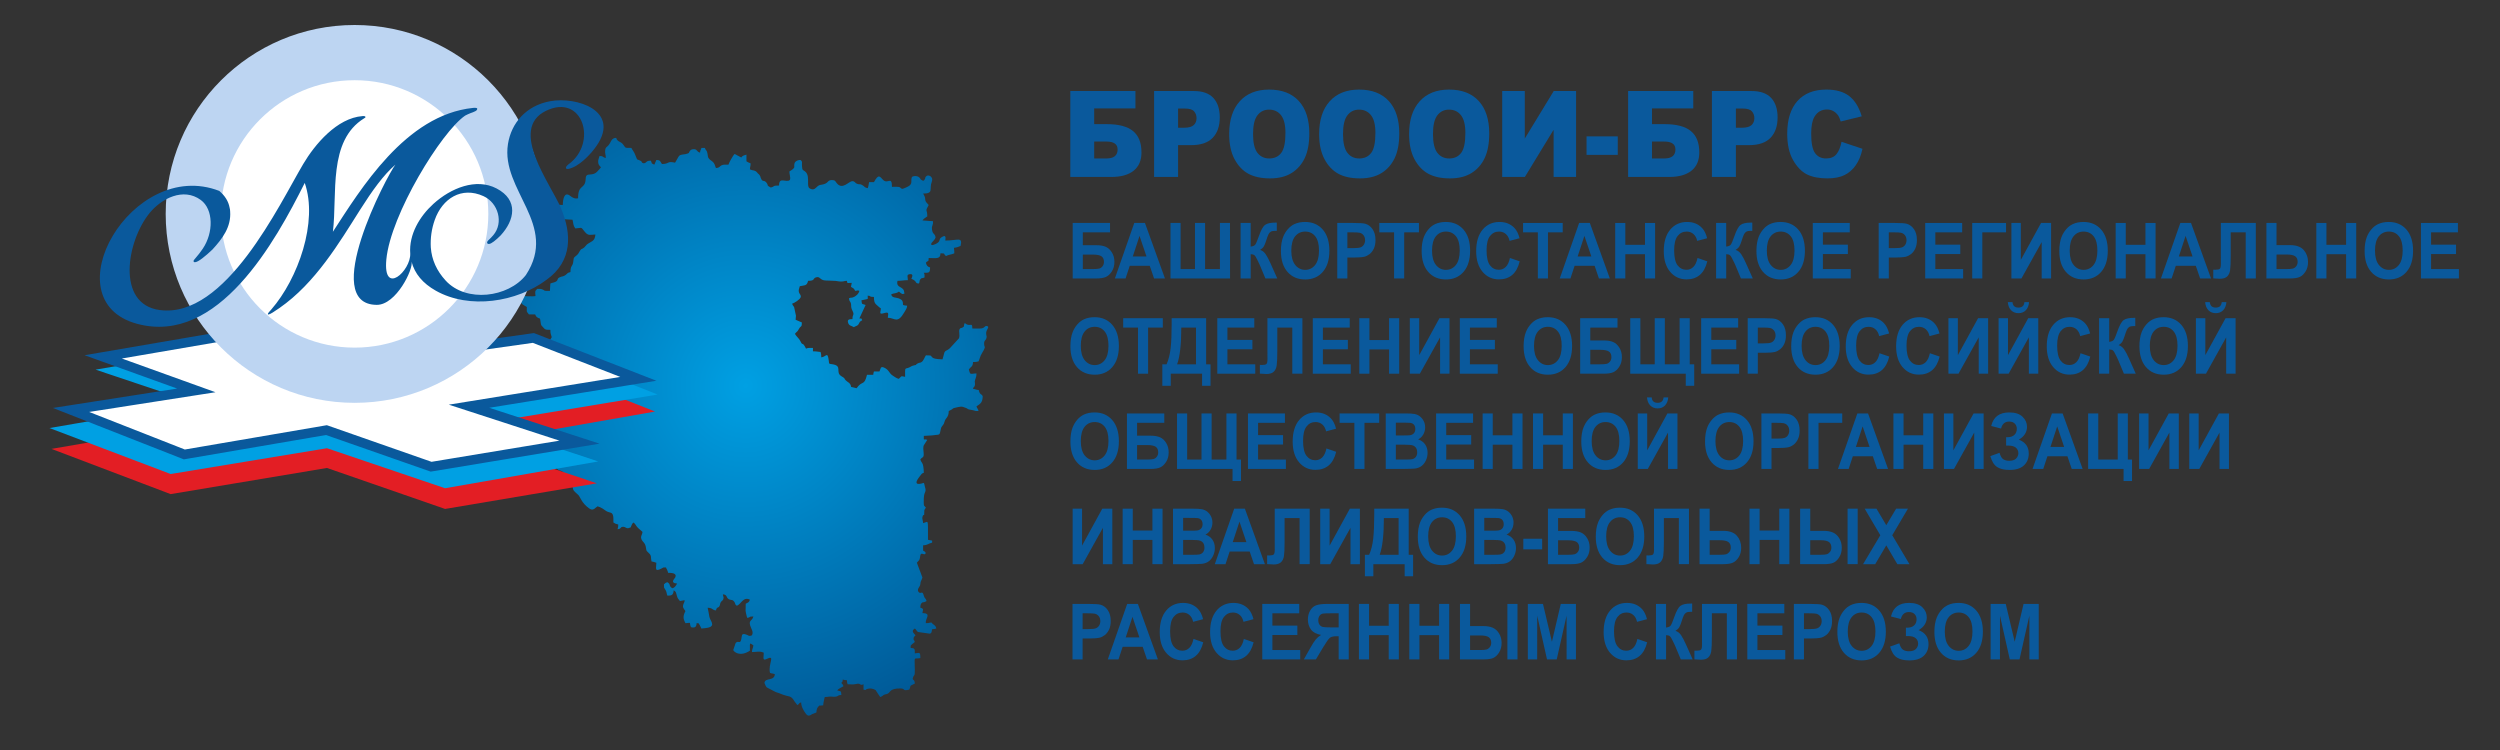 <?xml version="1.0" encoding="UTF-8"?>
<!DOCTYPE svg PUBLIC "-//W3C//DTD SVG 1.1//EN" "http://www.w3.org/Graphics/SVG/1.1/DTD/svg11.dtd">
<!-- Creator: CorelDRAW 2019 (64-Bit) -->
<svg xmlns="http://www.w3.org/2000/svg" xml:space="preserve" width="1000px" height="300px" version="1.1" style="shape-rendering:geometricPrecision; text-rendering:geometricPrecision; image-rendering:optimizeQuality; fill-rule:evenodd; clip-rule:evenodd"
viewBox="0 0 1000 300"
 xmlns:xlink="http://www.w3.org/1999/xlink"
 xmlns:xodm="http://www.corel.com/coreldraw/odm/2003">
 <rect x="0" y="0" width="1000" height="300" fill="#333333" stroke="none"/>
 <defs>
  <style type="text/css">
   <![CDATA[
    .fil0 {fill:none}
    .fil3 {fill:#00A0E3}
    .fil6 {fill:#BDD5F2}
    .fil2 {fill:#E31E24}
    .fil4 {fill:white}
    .fil5 {fill:#0A599C;fill-rule:nonzero}
    .fil7 {fill:#0A599C;fill-rule:nonzero}
    .fil1 {fill:url(#id0)}
   ]]>
  </style>
  <radialGradient id="id0" gradientUnits="userSpaceOnUse" gradientTransform="matrix(0.916 -0.177 0.171 0.945 -1 61)" cx="297.865" cy="154.514" r="189.352" fx="297.865" fy="154.514">
   <stop offset="0" style="stop-opacity:1; stop-color:#00A0E3"/>
   <stop offset="1" style="stop-opacity:1; stop-color:#004480"/>
  </radialGradient>
 </defs>
 <g id="Слой_x0020_1">
  <rect class="fil0" width="1000.001" height="300"/>
  <path class="fil1" d="M362.041 150.729l0 0zm0 0c-1.92,-0.434 -1.368,-0.23 -2.494,0.805 -1.05,-0.237 -1.436,-0.672 -2.345,-1.218 -1.704,-1.025 -1.521,-2.485 -3.763,-3.36 -1.279,-0.498 -1.157,0.625 -1.652,1.625l-2.217 0c-0.148,0.612 -0.215,0.617 -0.277,1.342l-2.495 0c-1.126,4.683 -1.878,2.072 -4.157,5.37 -0.762,-0.172 -1.456,-0.365 -2.217,-0.537 -0.153,-1.77 -1.548,-1.779 -2.443,-3.004 -0.647,-0.887 0.37,0.068 -0.604,-0.757 -0.082,-0.07 -0.726,-0.453 -0.842,-0.527 -2.597,-1.648 0.672,-4.155 -3.655,-4.783 -1.357,-0.197 -1.202,-0.029 -1.365,-1.361 -0.493,-4.024 -1.07,-1.538 -3.009,-1.382 0,-1.266 -0.049,-1.201 -0.277,-2.148 -1.136,-0.091 -1.509,-0.269 -3.049,-0.269l0 -1.342c-1.261,0 -1.877,-0.147 -2.771,0.268 -1.583,-3.194 -1.229,-0.776 -2.223,-2.948 -0.487,-1.064 -1.64,-1.912 -2.212,-2.959 0.811,-1.072 0.877,-0.611 1.591,-1.949 0.812,-1.521 1.181,-0.485 1.181,-2.615l-2.495 -1.074c0,-0.671 0.148,-1.334 0.135,-1.62l-0.736 -3.437c-0.383,-0.709 -0.547,-0.526 -0.785,-1.388 0.893,-0.231 3.147,-1.688 3.404,-2.566 0.247,-0.844 -0.397,-1.141 -0.678,-1.96 -0.292,-0.849 0.071,-1.407 0.323,-2.455 1.993,-0.45 2.818,-0.035 3.326,-2.148 3.125,0 1.577,-1.1 3.481,-1.467 1.315,-0.254 1.26,1.136 3.295,1.318 1.074,0.096 2.663,0.037 4.286,0.172 0.898,0.075 1.189,0.279 2.234,0.256 1.256,-0.028 0.957,-0.252 2.224,-0.279 0.141,1.246 0.255,0.806 1.941,0.806l-0.319 1.601c1.125,0.712 1.066,0.451 1.704,1.621 1.086,-0.088 0.831,-0.373 1.663,0 -0.283,1.179 -1.479,2.259 -2.579,2.602 -0.83,0.259 -0.69,-0.062 -1.578,0.351 0.121,1.415 0.515,1.07 0.745,1.963 0.269,1.045 -0.045,1.277 0.35,2.348 0.214,0.582 0.709,1.378 0.704,1.858 -0.008,0.65 -0.413,0.669 -0.413,2.155 -1.561,0 -2.144,0.277 -1.695,1.593 0.387,1.131 1.327,1.031 2.249,1.629 0.663,-0.43 1.482,-0.485 1.87,-1.142 0.353,-0.598 0.505,-1.297 1.456,-1.543 -0.267,-0.968 -0.025,-0.718 -1.109,-0.806l2.495 -5.37c-1.351,-0.627 -1.487,0.166 -1.663,-1.879l1.788 -0.374c0.997,-0.233 0.706,0.003 0.706,-1.506 1.629,0.132 0.335,0.537 2.495,0.537 0,1.49 0.154,2.467 1.119,3.212l1.007 0.904c0.312,0.265 0.384,0.28 0.645,0.449 -0.037,1.639 -0.99,2.585 1.386,1.878 2.095,-0.623 1.51,0.439 1.386,1.881 2.833,0 3.837,2.679 6.715,-2.355 0.474,-0.829 0.951,-1.384 1.045,-2.478 -0.844,-0.019 -1.01,-0.121 -1.663,-0.269 0,-1.508 -0.257,-2.096 -1.699,-2.649 -1.164,-0.447 -2.84,-0.113 -3.012,-1.647 1.113,-0.517 2.049,-0.233 3.048,-1.074 0.494,0.32 1.236,1.203 1.834,0.93 0.808,-0.369 0.306,-0.138 0.27,-0.765 -0.139,-2.386 -3.382,-1.45 -2.658,-4.461 1.843,0 2.399,-0.268 4.157,-0.268 0,-1.251 -0.635,-2.166 0.614,-2.374 1.998,-0.333 0.895,1.389 0.772,1.837 0.71,0.363 0.937,0.312 1.528,0.936 0.7,0.738 0.155,0.833 1.521,0.943 0.38,-0.767 0.106,-1.09 0.509,-1.655 0.569,-0.796 0.737,-0.31 1.708,-0.762 0,-1.129 0.116,-1.084 -0.277,-1.879 2.202,0 2.494,0.026 2.494,-2.148 -1.064,-0.276 -1.41,-0.829 -1.663,-1.88 0.863,-1.141 1.066,0.003 1.109,-1.879 2.892,0 4.711,0.571 4.711,-1.88 2.307,0 0.939,0.166 2.218,1.074 1.186,-0.608 2.153,-0.529 3.326,-1.074 0,-3.602 -1.001,-1.329 2.494,-2.954 0.93,-3.866 -1.104,-2.147 -6.098,-2.147 0.083,-0.955 0.493,-2.661 -1.561,-1.276 -1.154,0.778 -0.266,1.443 -1.755,2.36 -0.551,0.339 -2.586,1.352 -2.314,0.181 0.166,-0.713 1.373,-1.239 1.75,-2.608 -0.435,-1.81 -1.174,-0.967 -1.45,-3.176 -0.205,-1.652 0.683,-1.709 0.342,-3.268 -1.76,0 -2.86,-0.241 -4.158,-0.269 0.423,-0.611 1.293,-1.191 1.94,-1.611 0,-3.199 -1.058,-1.611 0.555,-4.565 -0.607,-0.676 -1.182,-1.15 -1.349,-1.915 -0.155,-0.707 0.026,-0.607 -0.23,-1.388 -0.129,-0.395 -0.464,-0.942 -0.638,-1.261 4.399,0 2.319,-1.842 3.456,-4.733 0.819,-2.081 -1.563,-3.203 -2.375,-2.032 -0.476,0.687 -0.046,0.291 -0.309,0.797 -0.239,0.457 -0.404,1.251 -1.469,0.505 -0.722,-0.505 -0.144,-0.398 -0.909,-1.037 -0.778,-0.65 -1.889,-0.65 -2.829,-0.213 -0.664,1.34 0.241,2.342 -0.898,3.427 -0.47,0.448 -2.258,1.243 -2.982,1.406 -0.76,-0.095 -0.472,-0.643 -1.665,-0.803 -0.555,-0.076 -1.858,-0.002 -2.492,-0.002 0,-4.575 -1.685,-0.906 -3.521,-2.759 -1.364,-1.377 -1.783,-2.603 -3.685,0.879l-1.941 0c-0.177,0.737 -0.263,1.83 -0.554,2.417 -1.322,-0.299 -1.02,-0.473 -1.925,-1.088 -1.295,-0.881 -1.082,-0.186 -2.353,-0.675 -0.833,-0.321 -0.755,-1.027 -1.859,-1.044 -1.478,-0.022 -4.001,3.795 -6.336,0.66 -0.522,-0.7 -0.594,-1.141 -1.925,-1.103 -2.04,0.057 -0.972,1.478 -4.44,1.915 -1.702,0.214 -2.052,2.421 -3.902,1.655 -0.948,-0.393 -1.104,-0.903 -1.114,-2.182 -0.012,-1.718 0.205,-3.863 -1.298,-4.918 -0.995,-0.697 -0.934,-0.326 -1.119,-1.869 -0.182,-1.517 0.365,-1.935 -0.613,-2.629l-0.576 0.005c-0.949,0.216 -1.706,0.632 -1.883,1.641 -0.226,1.297 0.373,0.987 -0.5,1.932 -0.269,0.292 -1.126,0.761 -1.475,0.987 0,1.856 1.239,3.88 -1.066,3.772 -1.74,-0.082 -3.028,-0.881 -3.092,1.867 -2.803,0 -1.465,0.385 -3.325,0.805 -1.898,-0.973 -0.708,-0.801 -1.779,-2.036 -1.024,-1.18 -1.439,0.044 -2.147,-1.679 -0.25,-0.611 -0.182,-0.911 -0.696,-1.474l-0.569 -0.523c-0.053,-0.058 -0.189,-0.243 -0.241,-0.303 -0.959,-1.097 -1.531,-0.606 -2.883,-1.234 0.028,-1.215 0.277,-1.068 0.277,-2.417 -0.818,-0.381 -0.888,-0.303 -1.663,-0.806l0 -2.685c-3.773,0.852 0.063,2.179 -4.711,-0.268 -0.672,0.565 -2.274,3.494 -2.495,4.296 -1.206,0 -1.944,-0.15 -2.772,0.268 -0.975,0.491 -0.615,0.945 -2.217,1.075 -0.369,-0.748 -0.386,-1.397 -0.902,-2.079 -0.545,-0.72 -1.215,-0.944 -1.759,-1.519 -0.655,-0.691 -0.53,-1.079 -0.736,-2.24 -0.281,-1.58 -0.709,-1.027 -1.037,-2.218l-1.386 0c-0.239,0.995 -0.457,0.751 -0.554,1.88 -1.607,-0.416 -0.932,-1.49 -2.738,-1.351 -0.651,0.05 -0.936,0.233 -1.296,0.662 -0.7,0.832 0.083,0.659 -1.07,1.114 -1.101,0.434 -2.433,0.115 -3.252,0.878 -0.253,0.236 -1.261,2.202 -1.622,2.724 -3.334,-0.752 -2.206,0.538 -5.265,0.538 -0.754,-1.09 -0.545,-1.576 -2.218,-1.612 -0.321,0.649 -0.473,1.224 -0.831,1.88 -1.525,-0.782 -0.693,-0.213 -1.386,-1.611 -2.147,0.046 -1.315,0.697 -2.771,1.074 -1.552,-0.402 -0.073,-0.339 -1.592,-1.143 -1.059,-0.561 -1.007,0.056 -1.473,-1.258 -1.014,-2.856 -1.688,-2.917 -1.924,-3.775 -2.965,0 -2.11,0.142 -3.435,-1.505 -0.923,-1.148 -2.202,-0.853 -2.663,-2.522 -2.096,0.045 -2.029,1.876 -3.18,3.094 -0.743,0.786 -1.13,0.651 -1.245,2.034 -0.095,1.146 0.268,1.502 0.268,2.927 -1.577,-0.356 -0.75,-0.768 -2.494,-0.806 -0.206,0.855 -0.605,1.417 -0.567,2.414 0.047,1.27 0.581,1.37 1.121,2.151 -0.411,0.595 -0.686,0.747 -1.142,1.31 -2.337,2.878 -4.863,0.17 -4.967,3.243 -0.151,4.466 -3.037,1.899 -3.037,7.798 -1.289,0.292 -2.123,-0.141 -3.164,-0.962 -2.277,-1.794 -2.933,1.136 -2.933,3.647 -3.319,0 -2.17,-0.746 -3.603,2.149 -4.267,0 -4.699,1.332 -7.962,1.953l-2.848 0.732c0.279,3.238 6.656,-0.44 8.79,0.606 2.606,1.278 1.323,1.136 4.129,0.352 0.881,-0.246 3.828,0.116 5.374,0.116 0.416,1.73 0.161,2.12 1.108,3.49 3.03,-0.244 2.049,-0.767 3.833,1.389 1.423,1.718 2.292,1.069 4.205,1.028 -0.207,2.408 -1.124,2.554 -2.728,3.533 -1.423,0.868 -1.14,1.451 -2.487,2.156 -0.754,0.394 -0.334,-0.011 -0.902,0.736 -0.421,0.555 -0.593,1.251 -1.221,1.771 -1.745,1.441 -1.188,0.955 -1.571,3.043 -0.294,1.6 -1.069,1.166 -1.069,3.797 -1.362,0.308 -0.993,0.442 -1.895,1.118 -1.044,0.783 -1.344,0.481 -2.351,0.945 -1.268,0.584 -0.505,0.871 -1.379,1.617 -0.526,0.449 -1.75,0.577 -2.412,0.885l-0.185 2.961c-0.452,-0.007 -1.163,0.033 -1.482,-0.004 -1.136,-0.131 -0.418,-0.032 -1.023,-0.351 -0.93,-0.491 -1.186,-0.458 -2.576,-0.458 -0.741,1.072 -0.786,0.293 -0.776,1.855 0.008,1.117 0.597,1.053 -1.12,1.123 -2.941,0.12 -2.98,-0.551 -5.033,0.781 0.053,2.32 1.339,2.562 2.771,3.491 0,2.529 -0.19,1.474 0.832,2.953l2.494 0c0.235,0.429 0.323,0.825 0.77,1.134 1.455,1.006 1.057,-0.364 1.486,2.32 0.142,0.896 0.139,0.834 0.71,1.461 1.086,1.192 0.997,1.261 3.132,1.261 0,1.74 0.241,1.651 0.554,2.954 -2.602,3.764 1.339,3.006 -0.534,7.269 -0.663,1.51 -1.577,0.698 -2.497,1.877 -0.395,0.507 -0.41,1.023 -0.702,1.468 -0.795,1.211 -1.673,0.228 -2.033,2.059 -0.127,0.648 -0.02,1.32 -0.123,2.028 -0.655,4.496 -0.73,3.029 -1.648,4.596 -1.016,1.733 0.431,2.2 1.014,2.864 0.665,0.756 0.433,2.327 0.422,3.619 -0.013,1.493 0.256,6.484 0.689,7.388l1.169 3.164c2.176,5.38 0.875,2.477 1.496,6.874 0.374,2.651 1.638,1.107 1.638,6.736l0.997 0.646c0.625,0.288 0.731,0.118 1.274,0.645 0.183,0.177 0.377,0.538 0.552,0.808 1.154,1.783 1.555,0.814 2.933,1.992 0.623,0.533 1.433,2.148 1.951,2.943 0.377,0.578 0.594,0.847 0.98,1.466 1.842,2.957 -0.258,1.804 3,4.612 0.823,0.71 1.246,3.191 4.395,5.424 1.619,1.148 2.174,-0.071 3.319,-0.814 0.812,0.183 1.398,0.491 2.107,0.912 0.815,0.485 1.134,0.923 2.017,1.269 0.97,0.379 1.6,0.179 2.04,1.245 0.27,0.654 0.211,1.963 0.211,3.018 0.815,0.529 0.812,0.551 1.94,0.806 0,1.06 -0.087,1.089 -0.277,1.879 1.696,-0.137 0.919,-0.95 2.209,-0.955 1.068,-0.005 1.379,0.953 2.502,0.418 0.927,-0.325 0.359,0.036 0.883,-1.024 0.357,-0.721 0.167,-0.56 0.78,-1.124 0.742,0.527 0.919,1.208 1.593,1.948 0.662,0.728 1.37,1.158 2.01,1.811 -0.112,1.3 -1.025,1.827 -0.287,3.218 0.473,0.894 1.217,1.082 1.557,2.533 0.486,2.067 -0.135,1.389 1.306,2.763 1.159,1.105 0.617,1.594 1.027,3.301 0.661,0.149 1.394,0.283 1.94,0.537 -0.05,2.185 -0.814,3.793 2.085,2.297 0.982,-0.507 0.255,-0.418 1.795,-0.418 0.302,1.094 0.004,-0.015 0.418,0.938 0.249,0.572 0.28,0.652 0.414,1.21 1.185,0 3.542,0.044 2.91,1.733 -0.197,0.524 -2.437,2.311 0.693,2.564 -0.603,0.872 -0.781,1.579 -1.94,1.879 -1.586,-1.029 -0.467,-1.461 -1.94,-2.417 -1.014,0.263 -0.581,0.284 -1.386,0.806 0,1.866 -0.046,1.103 0.643,2.331 0.584,1.042 0.305,1.351 0.743,2.234 1.954,0 2.346,-0.42 2.494,-2.149 1.029,0.668 0.847,0.688 1.226,2.035 0.431,1.533 0.574,1.257 1.269,2.262 1.648,-0.133 2.423,-1.01 1.537,0.927 -0.716,1.565 -0.104,1.967 0.68,3.1 -1.02,1.866 -0.995,3.013 0,4.833 2.925,-0.235 1.215,-0.412 2.217,1.611 1.458,0.33 2.217,0.039 2.217,-1.611 1.099,0.089 0.681,-0.127 1.227,0.692 0.244,0.367 0.505,1.075 0.713,1.457 0.423,-0.009 2.239,-0.233 2.693,-0.345 3.135,-0.78 0.786,-2.772 0.5,-4.36 -0.278,-1.544 -0.388,-2.327 -0.698,-3.619 2.082,0.045 1.748,0.947 3.325,1.074 0.435,-1.807 0.94,-0.581 1.533,-2.007 0.231,-0.556 0.031,-0.491 0.289,-1.061 0.345,-0.761 0.843,-0.734 1.098,-1.372 0.35,-0.874 -0.066,-1.045 -0.148,-2.004 2.082,0.168 1.063,1.591 2.789,2.13 0.899,0.281 1.051,-0.041 1.705,0.765 0.772,0.95 0.055,0.964 1.049,1.669 1.703,-0.44 2.543,-3.812 5.266,-2.416 -0.301,1.09 -0.759,1.147 -1.663,1.611 0,3.833 -0.337,1.93 0.554,5.638 1.629,-0.131 0.335,-0.536 2.495,-0.536 -0.468,1.943 -1.914,1.325 -1.279,3.628 0.372,1.345 1.458,2.409 0.725,3.89 -1.381,0.641 -1.387,-0.093 -2.683,-0.403 -1.598,-0.382 -1.301,0.622 -1.577,1.914 -0.494,2.304 -1.189,0.363 -2.261,1.569l-0.963 2.827c0.169,0.628 2.549,2.93 6.652,0.268 0,-3.543 -0.186,-3.167 1.386,-2.148 -0.108,1.26 -0.522,1.287 -0.554,2.686 2.045,0 3.063,-0.498 4.711,0.268 0,1.978 -0.709,3.445 1.394,2.416 3.332,-1.629 0.259,2.142 1.101,5.639 0.802,0.373 1.137,0.164 1.94,0.537 -0.254,2.954 -3.891,1.21 -4.158,3.491 0.111,0.403 0.636,1.516 0.923,1.791l3.61 1.873c1.677,0.466 2.446,1.023 4.321,1.474 0.935,0.224 1.371,0.221 2.128,0.848 0.727,0.603 0.926,1.457 1.526,2.034 0.575,0.554 -0.079,0.219 0.796,0.841l0.524 -0.567c0.49,-0.418 0.084,-0.306 0.861,-0.508 0,1.603 0.925,3.291 1.916,4.589 0.777,1.018 1.491,0.797 2.411,0.14l1.771 -0.701c0,-1.267 0.345,-1.95 0.958,-2.534 0.637,-0.606 0.005,-0.119 0.789,-0.217 1.407,-0.175 0.836,0.19 1.088,-1.211 0.149,-0.829 0.294,-1.396 0.491,-2.214 0.81,0 1.181,-0.095 1.788,-0.151 0.809,-0.073 0.98,0.024 1.707,0.047 2.204,0.068 1.239,-0.66 3.156,-0.701 -0.046,-2.013 -0.365,-1.277 -1.663,-1.88 0.502,-0.662 1.71,-1.101 2.495,-1.611 -0.271,-0.982 -0.293,-0.562 -0.832,-1.342 0.594,-0.859 0.456,-0.188 0.555,-1.343 0.652,0.148 0.818,0.251 1.662,0.269 0.019,0.818 0.126,0.979 0.278,1.611 1.226,0 2.186,0.196 3.255,-0.08 2.249,-0.581 1.475,0.844 3.12,0.08l0 2.148c1.604,0.329 0.081,0.122 1.709,-0.342 1.04,-0.297 2.233,-0.003 3.103,0.51l1.839 2.785c1.193,-0.308 0.904,-0.734 1.97,-1.044 0.573,-0.167 0.212,0.084 0.884,-0.218 1.363,-0.615 0.752,-1.703 3.838,-2.114 0.064,-0.008 1.54,-0.057 1.628,-0.049 2.026,0.181 0.378,1.136 3.32,0.472 1.026,-2.07 -0.536,-1.005 2.218,-2.417 -0.05,-2.146 -1.232,-0.99 -0.694,-2.515 0.43,-1.222 0.731,-0.105 0.698,-3.119 -0.063,-5.756 -0.574,-3.997 2.213,-4.569 0,-2.679 -0.342,-2.031 -2.217,-1.88 0,-1.688 0.108,-2.109 -1.663,-2.148 0.027,-1.171 -0.166,-0.72 0.469,-1.424l0.907 -0.733c0.052,-0.044 0.223,-0.194 0.287,-0.259 -0.326,-1.183 -0.512,-0.393 -0.497,-1.354 0.013,-0.785 0.305,-0.653 0.774,-1.331 -0.882,-0.983 -1.777,-1.713 -0.277,-2.685 0.765,0.543 0.621,1.01 1.331,1.395l4.673 0.655c0.858,-0.251 0.707,-0.877 0.924,-1.782 0.845,-0.018 1.011,-0.121 1.664,-0.268 -0.112,-1.297 -1.279,-1.46 -1.94,-2.417 -1.069,0.086 -0.894,0.268 -2.218,0.268 -0.399,-1.824 2.525,-3.943 -1.386,-4.027 0.113,-1.311 0.836,-1.717 -0.831,-2.148 0.018,-0.801 0.076,-1.515 0.544,-1.89 0.651,-0.523 0.138,-0.074 1.015,-0.359l0.411 -0.138c0.174,-0.072 0.302,-0.154 0.524,-0.298 -0.332,-1.207 -0.847,-0.996 -1.119,-2.138 -0.542,-2.272 -1.098,-0.524 -1.956,-1.341 -1.039,-0.99 0.311,-2.232 0.484,-2.79 0.144,-0.463 0.074,-0.674 0.181,-1.168 0.181,-0.835 0.518,-1.007 0.747,-1.961l-2.217 -5.907c0.447,-0.647 0.776,-0.723 1.075,-1.376 0.23,-0.503 0.174,-1.762 0.543,-2.099 0.539,-0.493 1.197,0.439 1.73,-0.068 0.552,-0.524 -0.392,-1.128 -0.853,-1.291l0 -2.148c1.874,-0.04 2.162,-0.749 3.602,-1.073l0 -0.806 -1.653 -0.31c-0.052,-8.824 0.329,-7.261 -1.949,-6.671 0,-0.765 -0.474,-1.897 -0.278,-2.417 0.549,-1.99 0.685,0.443 0.736,-1.746 0.031,-1.317 -0.086,-0.947 0.65,-2.013 -0.775,-1.122 -0.808,-0.3 -0.854,-2.127 -0.136,-5.373 1.393,-3.259 0.39,-6.544 -0.24,-0.783 -0.016,-0.555 -0.367,-1.264 -0.161,0.013 -5.373,2.023 -1.485,-2.78 0.533,-0.658 0.583,-1.014 1.485,-1.247 -0.107,-4.634 -0.976,-3.666 -1.386,-5.371 0.791,-1.046 1.511,-0.504 1.32,-2.603 -0.072,-0.795 -0.303,-2.271 0.066,-3.036l1.385 -2.148c-1.343,-0.601 -0.276,0.176 -1.385,-0.268l0 -1.343 3.234 -0.185c3.337,-0.534 2.974,0.305 3.541,-2.38 0.192,-0.908 0.305,-1.056 0.795,-1.646 0.951,-1.145 0.451,-1.621 1.355,-2.715 0.728,-0.88 1.052,-1.668 1.052,-3.008l1.255 -0.664c0.431,-0.333 0.506,-0.499 1.272,-0.648 2.218,-0.433 2.328,-0.799 4.508,0.135 0.917,0.393 0.098,0.325 1.323,0.598 0.834,0.185 0.843,0.092 1.615,0.315 0.907,0.262 0.623,0.264 1.945,0.264 -0.289,-1.203 -0.551,-0.863 -0.831,-1.88 1.58,-1.025 2.436,-1.509 2.494,-4.028 -0.24,-0.797 -0.805,-0.628 -1.167,-1.298 -0.882,-1.632 0.305,-0.978 -1.205,-1.315 -0.993,-0.221 -0.395,-0.25 -1.508,-0.34 0.332,-1.204 0.389,-0.41 0.687,-1.236 0.237,-0.656 -0.003,-1.388 0.016,-1.72 0.06,-1.02 0.683,-1.369 0.683,-3.22 -2.445,0 -2.443,0.909 -3.049,-1.611 0.839,-1.213 1.618,-1.005 1.663,-2.953 1.306,0 1.24,-0.048 2.217,-0.269 0.375,-0.758 0.507,-1.558 0.879,-2.37 0.317,-0.69 0.758,-1.272 1.176,-2.096 0.859,-1.695 0.221,-0.985 0.168,-2.538 -0.053,-1.507 0.738,-1.297 0.973,-2.491 0.182,-0.926 -0.459,-1.256 0.017,-2.694 0.243,-0.732 1.259,-1.754 0.109,-1.956 -0.927,-0.164 -0.681,0.752 -2.232,0.97 -0.844,0.119 -2.641,0.018 -3.585,0.018 0,-2.665 -0.718,-0.656 -2.552,-1.81 -0.252,-0.158 0.039,-0.15 -0.496,-0.338 -0.636,1.284 0.219,1.271 -1.106,1.886 -0.469,0.218 -0.42,-0.18 -0.898,0.487 -0.543,0.757 0.258,2.479 -0.303,3.715l-3.651 3.982c-1.317,1.178 -1.99,0.725 -2.309,2.206l-0.602 2.224c-0.991,0 -2.987,-0.151 -3.642,-0.5 -1.577,-0.84 0.124,-1.112 -3.01,-1.112 -0.5,0.725 -0.933,2.149 -1.693,2.657 -0.725,0.483 -0.769,0.134 -1.603,0.595 -1.498,0.828 0.389,0.35 -1.434,0.758 -1.26,0.281 -1.287,0.622 -2.309,0.992 -1.408,0.511 -1.276,-0.343 -1.276,3.591z"/>
  <g id="_977574598704">
   <g>
    <polygon class="fil2" points="238.741,193.325 178.026,203.576 130.781,187.185 68.253,197.648 20.58,179.554 35.622,176.964 215.771,146.328 262.017,164.617 190.62,177.16 "/>
    <polygon class="fil3" points="239.227,184.59 178.026,195.294 130.781,179.287 68.253,189.608 19.797,171.217 35.553,168.504 77.885,161.164 38.239,147.858 99.627,137.324 138.856,150.608 212.404,137.63 263.026,157.816 193.432,169.325 238.932,184.466 "/>
    <g>
     <polygon class="fil4" points="139.434,145.617 213.348,135.184 255.331,151.534 187.61,162.488 231.799,176.863 172.44,186.689 130.572,172.041 73.735,181.778 28.411,163.983 78.525,156.161 41.285,142.748 96.101,133.344 "/>
     <path id="1" class="fil5" d="M213.615 137.073l-73.915 10.433 -0.533 -3.778 73.914 -10.433 0.959 0.111 -0.425 3.667zm-0.534 -3.778l0.494 -0.07 0.465 0.181 -0.959 -0.111zm41.558 20.016l-41.983 -16.349 1.384 -3.556 41.983 16.35 -0.387 3.661 -0.997 -0.106zm1.384 -3.555l6.528 2.543 -6.915 1.118 0.387 -3.661zm-68.718 10.849l67.721 -10.955 0.61 3.767 -67.721 10.955 -0.895 -0.07 0.285 -3.697zm-0.285 3.697l-7.497 -2.438 7.782 -1.259 -0.285 3.697zm44.189 14.375l-44.189 -14.375 1.18 -3.628 44.189 14.375 -0.279 3.696 -0.901 -0.068zm1.18 -3.628l7.437 2.419 -7.716 1.277 0.279 -3.696zm-60.261 9.758l59.359 -9.826 0.623 3.764 -59.359 9.826 -0.941 -0.082 0.318 -3.682zm0.623 3.764l-0.481 0.08 -0.46 -0.162 0.941 0.082zm-41.549 -18.331l41.867 14.648 -1.259 3.601 -41.868 -14.647 0.308 -3.681 0.952 0.079zm-0.952 -0.079l0.486 -0.084 0.466 0.163 -0.952 -0.079zm-56.837 9.736l56.837 -9.736 0.644 3.76 -56.837 9.737 -1.02 -0.105 0.376 -3.656zm0.644 3.761l-0.525 0.09 -0.495 -0.195 1.02 0.105zm-44.949 -21.451l45.324 17.795 -1.395 3.551 -45.323 -17.795 0.403 -3.66 0.991 0.109zm-1.394 3.551l-6.556 -2.574 6.959 -1.086 -0.403 3.66zm51.105 -7.712l-50.114 7.821 -0.588 -3.769 50.113 -7.822 0.941 0.09 -0.352 3.68zm0.352 -3.68l7.021 2.529 -7.373 1.151 0.352 -3.68zm-37.239 -13.413l37.239 13.413 -1.293 3.59 -37.239 -13.413 0.324 -3.675 0.969 0.085zm-1.293 3.59l-6.807 -2.452 7.131 -1.223 -0.324 3.675zm55.785 -9.319l-54.816 9.404 -0.645 -3.76 54.815 -9.405 0.843 0.045 -0.197 3.716zm-0.646 -3.761l0.427 -0.073 0.416 0.118 -0.843 -0.045zm43.136 15.989l-43.333 -12.273 1.04 -3.671 43.333 12.273 -0.254 3.725 -0.786 -0.054zm0.786 0.054l-0.398 0.056 -0.388 -0.11 0.786 0.054z"/>
    </g>
   </g>
   <circle class="fil6" cx="141.844" cy="85.568" r="75.568"/>
   <circle class="fil4" cx="141.844" cy="85.568" r="53.482"/>
   <path class="fil5" d="M77.422 104.414c-0.077,-0.13 0.274,-0.628 1.054,-1.496 0.78,-0.868 1.657,-2.014 2.632,-3.436 4.332,-6.413 4.338,-15.73 -0.799,-19.495 -7.006,-5.136 -15.725,-0.519 -20.379,5.112 -9.265,11.209 -13.593,36.56 3.95,38.915 26.362,3.538 47.812,-42.202 57.405,-58.398 4.629,-7.818 13.462,-18.418 23.745,-19.179 0.336,-0.025 0.607,-0.011 0.814,0.041 0.206,0.052 0.314,0.145 0.324,0.28 0.01,0.134 -0.016,0.237 -0.078,0.309 -0.062,0.072 -0.191,0.15 -0.388,0.232 -14.647,9.001 -10.69,30.338 -12.547,45.406 11.047,-16.931 29.025,-46.767 56.093,-49.545 0.534,-0.062 0.942,-0.036 1.215,0.011 0.274,0.048 0.416,0.138 0.426,0.273 0.029,0.403 -0.215,0.742 -0.735,1.016 -0.52,0.275 -1.175,0.543 -1.966,0.804 -0.657,0.252 -1.414,0.599 -2.121,0.971 -9.459,6.441 -29.853,39.581 -31.536,57.584 -1.384,14.799 9.828,4.505 9.564,-2.385 -0.567,-7.656 3.759,-14.888 9.245,-19.874 6.989,-6.354 17.1,-10.463 25.283,-6.18 8.924,4.67 7.216,12.738 1.597,18.82 -0.943,0.947 -1.829,1.739 -2.66,2.374 -0.83,0.635 -1.48,0.971 -1.951,1.006 -0.134,0.01 -0.253,0.002 -0.356,-0.024 -0.103,-0.027 -0.191,-0.071 -0.263,-0.133l-0.008 -0.101c-0.067,0.005 -0.101,-0.009 -0.104,-0.042 -0.002,-0.034 -0.006,-0.084 -0.011,-0.152 -0.092,-0.33 0.131,-0.735 0.669,-1.214 0.539,-0.479 1.119,-1.079 1.74,-1.8 4.306,-4.995 2.001,-12.984 -3.894,-15.662 -8.766,-3.983 -16.475,0.946 -19.497,9.547 -1.255,3.57 -1.776,7.237 -1.565,11.003 0.363,4.901 2.344,9.312 5.943,13.231 8.223,8.956 25.055,6.775 32.091,-2.226 13.193,-20.139 -10.107,-33.856 -7.173,-52.398 1.322,-8.358 7.202,-15.396 16.995,-17.149 10.392,-1.861 27.948,3.719 18.59,17.666 -2.347,3.496 -7.263,8.712 -11.553,9.464 -0.202,0.015 -0.354,0.009 -0.457,-0.017 -0.104,-0.026 -0.191,-0.07 -0.263,-0.132 0,0 -0.002,-0.017 -0.004,-0.051 -0.003,-0.033 -0.004,-0.05 -0.004,-0.05 -0.067,0.005 -0.102,-0.009 -0.104,-0.043 -0.003,-0.033 -0.004,-0.05 -0.004,-0.05 -0.097,-0.398 0.253,-0.914 1.05,-1.547 11.776,-8.537 5.71,-28.579 -9.064,-21.357 -15.125,7.395 2.077,29.394 6.09,39.072 4.156,10.023 4.68,20.909 -5.766,28.443 -11.987,9.044 -30.975,11.984 -44.378,4.416 -5.217,-2.946 -8.447,-6.816 -9.689,-11.61 0.808,2.898 -6.142,17.329 -13.93,17.279 -23.062,-0.15 4.191,-51.935 7.466,-56.078 -4.782,4.13 -9.241,10.348 -14.17,18.125 -8.215,12.963 -17.74,29.168 -32.255,39.25 -2.213,1.53 -3.601,2.427 -4.267,2.544 -0.067,0.005 -0.134,0.01 -0.202,0.015 -0.067,0.005 -0.104,-0.026 -0.108,-0.093 0,0 0,0 0,0 0,0 -0.001,-0.017 -0.004,-0.05 -0.003,-0.034 -0.003,-0.051 -0.003,-0.051 -0.026,-0.336 0.536,-0.847 1.383,-1.824 10.695,-12.302 18.775,-35.066 13.365,-50.62 -11.646,23.264 -34.626,65.191 -67.111,56.349 -34.796,-9.47 -2.017,-66.643 32.915,-53.152 2.305,1.956 3.687,4.2 4.144,6.732 0.087,0.263 0.14,0.513 0.157,0.748 0.017,0.235 0.036,0.487 0.056,0.755 0.457,6.181 -3.08,10.848 -7.077,15.21 -1.449,1.39 -2.813,2.571 -4.092,3.543 -1.278,0.973 -2.219,1.482 -2.824,1.526 -0.201,0.015 -0.355,-0.007 -0.46,-0.067 -0.106,-0.059 -0.164,-0.156 -0.174,-0.291l-0.007 -0.1z"/>
  </g>
  <g>
   <path class="fil7" d="M429.083 89.186l14.927 0 0 3.751 -10.881 0 0 5.146 5.389 0c1.483,0 2.72,0.201 3.697,0.604 0.981,0.403 1.818,1.147 2.511,2.237 0.693,1.086 1.041,2.362 1.041,3.824 0,1.498 -0.348,2.785 -1.051,3.854 -0.697,1.065 -1.492,1.798 -2.39,2.191 -0.892,0.392 -2.167,0.589 -3.817,0.589l-9.426 0 0 -22.196zm4.046 18.445l3.92 0c1.251,0 2.134,-0.067 2.641,-0.202 0.507,-0.134 0.953,-0.439 1.33,-0.919 0.377,-0.476 0.562,-1.065 0.562,-1.762 0,-1.018 -0.33,-1.757 -0.985,-2.222 -0.661,-0.46 -1.781,-0.692 -3.371,-0.692l-4.097 0 0 5.797z"/>
   <path id="1" class="fil7" d="M465.985 111.382l-4.356 0 -1.726 -5.053 -8.011 0 -1.66 5.053 -4.279 0 7.756 -22.196 4.274 0 8.002 22.196zm-7.393 -8.804l-2.776 -8.215 -2.697 8.215 5.473 0z"/>
   <polygon id="2" class="fil7" points="468.194,89.186 472.24,89.186 472.24,107.631 477.987,107.631 477.987,89.186 482.033,89.186 482.033,107.631 487.975,107.631 487.975,89.186 491.993,89.186 492.021,111.397 468.194,111.382 "/>
   <path id="3" class="fil7" d="M496.229 89.186l4.046 0 0 9.455c0.897,-0.104 1.506,-0.357 1.822,-0.775 0.317,-0.414 0.81,-1.566 1.47,-3.457 0.832,-2.402 1.674,-3.9 2.516,-4.484 0.837,-0.584 2.181,-0.879 4.04,-0.879 0.093,0 0.289,-0.005 0.586,-0.015l0 3.317 -0.571 -0.016c-0.828,0 -1.433,0.114 -1.814,0.341 -0.382,0.228 -0.688,0.574 -0.925,1.039 -0.238,0.465 -0.586,1.421 -1.047,2.867 -0.246,0.77 -0.511,1.411 -0.799,1.928 -0.284,0.516 -0.791,1.002 -1.516,1.457 0.897,0.278 1.637,0.852 2.222,1.71 0.586,0.857 1.228,2.066 1.925,3.632l2.721 6.076 -4.743 0 -2.395 -5.715c-0.037,-0.082 -0.116,-0.237 -0.233,-0.47 -0.046,-0.077 -0.213,-0.428 -0.502,-1.043 -0.511,-1.096 -0.93,-1.778 -1.255,-2.051 -0.33,-0.274 -0.828,-0.414 -1.502,-0.424l0 9.703 -4.046 0 0 -22.196z"/>
   <path id="4" class="fil7" d="M512.365 100.418c0,-2.263 0.307,-4.164 0.916,-5.704 0.451,-1.131 1.074,-2.149 1.86,-3.048 0.786,-0.899 1.646,-1.566 2.581,-2.005 1.246,-0.584 2.683,-0.878 4.31,-0.878 2.948,0 5.301,1.018 7.073,3.048 1.767,2.036 2.65,4.862 2.65,8.484 0,3.591 -0.878,6.401 -2.632,8.427 -1.752,2.03 -4.101,3.043 -7.035,3.043 -2.971,0 -5.338,-1.008 -7.091,-3.028 -1.754,-2.015 -2.632,-4.795 -2.632,-8.339zm4.157 -0.15c0,2.517 0.525,4.423 1.572,5.725 1.046,1.297 2.376,1.948 3.984,1.948 1.614,0 2.935,-0.646 3.972,-1.933 1.032,-1.291 1.548,-3.223 1.548,-5.802 0,-2.547 -0.502,-4.448 -1.511,-5.699 -1.004,-1.255 -2.339,-1.88 -4.009,-1.88 -1.664,0 -3.008,0.635 -4.026,1.901 -1.019,1.271 -1.53,3.183 -1.53,5.74z"/>
   <path id="5" class="fil7" d="M534.903 111.382l0 -22.196 6.469 0c2.45,0 4.045,0.108 4.789,0.33 1.144,0.336 2.102,1.06 2.874,2.176 0.772,1.116 1.158,2.557 1.158,4.324 0,1.364 -0.224,2.506 -0.665,3.436 -0.447,0.93 -1.009,1.658 -1.693,2.191 -0.683,0.527 -1.381,0.878 -2.088,1.048 -0.962,0.212 -2.353,0.321 -4.175,0.321l-2.623 0 0 8.37 -4.046 0zm4.046 -18.445l0 6.324 2.199 0c1.586,0 2.642,-0.119 3.177,-0.352 0.534,-0.232 0.953,-0.594 1.255,-1.095 0.302,-0.496 0.456,-1.069 0.456,-1.731 0,-0.811 -0.214,-1.478 -0.637,-2.004 -0.428,-0.527 -0.963,-0.858 -1.619,-0.992 -0.478,-0.099 -1.441,-0.15 -2.892,-0.15l-1.939 0z"/>
   <polygon id="6" class="fil7" points="557.637,111.382 557.637,92.937 551.723,92.937 551.723,89.186 567.57,89.186 567.57,92.937 561.683,92.937 561.683,111.382 "/>
   <path id="7" class="fil7" d="M568.658 100.418c0,-2.263 0.306,-4.164 0.916,-5.704 0.451,-1.131 1.074,-2.149 1.86,-3.048 0.785,-0.899 1.646,-1.566 2.581,-2.005 1.246,-0.584 2.683,-0.878 4.31,-0.878 2.948,0 5.301,1.018 7.073,3.048 1.767,2.036 2.65,4.862 2.65,8.484 0,3.591 -0.879,6.401 -2.632,8.427 -1.753,2.03 -4.101,3.043 -7.035,3.043 -2.971,0 -5.338,-1.008 -7.091,-3.028 -1.754,-2.015 -2.632,-4.795 -2.632,-8.339zm4.157 -0.15c0,2.517 0.525,4.423 1.572,5.725 1.046,1.297 2.376,1.948 3.984,1.948 1.614,0 2.935,-0.646 3.972,-1.933 1.032,-1.291 1.548,-3.223 1.548,-5.802 0,-2.547 -0.502,-4.448 -1.511,-5.699 -1.005,-1.255 -2.339,-1.88 -4.009,-1.88 -1.664,0 -3.008,0.635 -4.026,1.901 -1.019,1.271 -1.53,3.183 -1.53,5.74z"/>
   <path id="8" class="fil7" d="M603.975 103.198l3.905 1.333c-0.599,2.444 -1.599,4.257 -2.994,5.445 -1.395,1.184 -3.162,1.778 -5.306,1.778 -2.655,0 -4.836,-1.008 -6.547,-3.023 -1.706,-2.015 -2.562,-4.769 -2.562,-8.266 0,-3.694 0.86,-6.567 2.576,-8.613 1.716,-2.046 3.976,-3.069 6.775,-3.069 2.446,0 4.432,0.806 5.957,2.413 0.911,0.95 1.59,2.314 2.046,4.097l-3.99 1.054c-0.237,-1.147 -0.73,-2.056 -1.479,-2.723 -0.753,-0.667 -1.664,-0.997 -2.734,-0.997 -1.483,0 -2.688,0.589 -3.608,1.772 -0.926,1.178 -1.386,3.09 -1.386,5.735 0,2.8 0.456,4.8 1.363,5.988 0.911,1.193 2.092,1.788 3.547,1.788 1.075,0 2,-0.377 2.772,-1.137 0.772,-0.759 1.33,-1.948 1.665,-3.575z"/>
   <polygon id="9" class="fil7" points="615.144,111.382 615.144,92.937 609.229,92.937 609.229,89.186 625.076,89.186 625.076,92.937 619.189,92.937 619.189,111.382 "/>
   <path id="10" class="fil7" d="M643.932 111.382l-4.357 0 -1.725 -5.053 -8.012 0 -1.66 5.053 -4.278 0 7.756 -22.196 4.273 0 8.003 22.196zm-7.394 -8.804l-2.776 -8.215 -2.697 8.215 5.473 0z"/>
   <polygon id="11" class="fil7" points="646.085,111.382 646.085,89.186 650.13,89.186 650.13,97.928 657.998,97.928 657.998,89.186 662.044,89.186 662.044,111.382 657.998,111.382 657.998,101.679 650.13,101.679 650.13,111.382 "/>
   <path id="12" class="fil7" d="M679.012 103.198l3.906 1.333c-0.6,2.444 -1.6,4.257 -2.995,5.445 -1.395,1.184 -3.162,1.778 -5.306,1.778 -2.655,0 -4.836,-1.008 -6.547,-3.023 -1.707,-2.015 -2.562,-4.769 -2.562,-8.266 0,-3.694 0.86,-6.567 2.576,-8.613 1.716,-2.046 3.976,-3.069 6.775,-3.069 2.446,0 4.431,0.806 5.957,2.413 0.911,0.95 1.59,2.314 2.046,4.097l-3.99 1.054c-0.237,-1.147 -0.73,-2.056 -1.479,-2.723 -0.753,-0.667 -1.664,-0.997 -2.734,-0.997 -1.483,0 -2.688,0.589 -3.608,1.772 -0.926,1.178 -1.386,3.09 -1.386,5.735 0,2.8 0.456,4.8 1.362,5.988 0.912,1.193 2.093,1.788 3.548,1.788 1.074,0 2,-0.377 2.772,-1.137 0.772,-0.759 1.33,-1.948 1.665,-3.575z"/>
   <path id="13" class="fil7" d="M686.438 89.186l4.045 0 0 9.455c0.897,-0.104 1.507,-0.357 1.823,-0.775 0.316,-0.414 0.809,-1.566 1.469,-3.457 0.833,-2.402 1.674,-3.9 2.516,-4.484 0.837,-0.584 2.181,-0.879 4.041,-0.879 0.093,0 0.288,-0.005 0.586,-0.015l0 3.317 -0.572 -0.016c-0.828,0 -1.433,0.114 -1.814,0.341 -0.381,0.228 -0.688,0.574 -0.925,1.039 -0.237,0.465 -0.586,1.421 -1.046,2.867 -0.247,0.77 -0.512,1.411 -0.8,1.928 -0.284,0.516 -0.791,1.002 -1.516,1.457 0.897,0.278 1.637,0.852 2.222,1.71 0.587,0.857 1.228,2.066 1.926,3.632l2.72 6.076 -4.743 0 -2.395 -5.715c-0.037,-0.082 -0.116,-0.237 -0.233,-0.47 -0.046,-0.077 -0.213,-0.428 -0.502,-1.043 -0.511,-1.096 -0.929,-1.778 -1.255,-2.051 -0.33,-0.274 -0.828,-0.414 -1.502,-0.424l0 9.703 -4.045 0 0 -22.196z"/>
   <path id="14" class="fil7" d="M702.573 100.418c0,-2.263 0.307,-4.164 0.916,-5.704 0.451,-1.131 1.074,-2.149 1.86,-3.048 0.786,-0.899 1.646,-1.566 2.581,-2.005 1.246,-0.584 2.683,-0.878 4.311,-0.878 2.948,0 5.301,1.018 7.072,3.048 1.767,2.036 2.65,4.862 2.65,8.484 0,3.591 -0.878,6.401 -2.631,8.427 -1.753,2.03 -4.101,3.043 -7.036,3.043 -2.971,0 -5.338,-1.008 -7.091,-3.028 -1.753,-2.015 -2.632,-4.795 -2.632,-8.339zm4.157 -0.15c0,2.517 0.526,4.423 1.572,5.725 1.046,1.297 2.376,1.948 3.985,1.948 1.613,0 2.934,-0.646 3.971,-1.933 1.032,-1.291 1.549,-3.223 1.549,-5.802 0,-2.547 -0.503,-4.448 -1.512,-5.699 -1.004,-1.255 -2.339,-1.88 -4.008,-1.88 -1.665,0 -3.008,0.635 -4.027,1.901 -1.018,1.271 -1.53,3.183 -1.53,5.74z"/>
   <polygon id="15" class="fil7" points="725.112,111.382 725.112,89.186 739.899,89.186 739.899,92.937 729.157,92.937 729.157,97.866 739.146,97.866 739.146,101.617 729.157,101.617 729.157,107.631 740.289,107.631 740.289,111.382 "/>
   <path id="16" class="fil7" d="M751.473 111.382l0 -22.196 6.468 0c2.45,0 4.045,0.108 4.789,0.33 1.144,0.336 2.102,1.06 2.874,2.176 0.772,1.116 1.158,2.557 1.158,4.324 0,1.364 -0.224,2.506 -0.665,3.436 -0.447,0.93 -1.009,1.658 -1.693,2.191 -0.683,0.527 -1.381,0.878 -2.088,1.048 -0.962,0.212 -2.352,0.321 -4.175,0.321l-2.623 0 0 8.37 -4.045 0zm4.045 -18.445l0 6.324 2.2 0c1.585,0 2.641,-0.119 3.176,-0.352 0.534,-0.232 0.953,-0.594 1.255,-1.095 0.302,-0.496 0.456,-1.069 0.456,-1.731 0,-0.811 -0.214,-1.478 -0.637,-2.004 -0.428,-0.527 -0.963,-0.858 -1.619,-0.992 -0.478,-0.099 -1.441,-0.15 -2.892,-0.15l-1.939 0z"/>
   <polygon id="17" class="fil7" points="770.082,111.382 770.082,89.186 784.869,89.186 784.869,92.937 774.128,92.937 774.128,97.866 784.116,97.866 784.116,101.617 774.128,101.617 774.128,107.631 785.26,107.631 785.26,111.382 "/>
   <polygon id="18" class="fil7" points="788.887,89.186 802.418,89.186 802.418,92.937 792.932,92.937 792.932,111.382 788.887,111.382 "/>
   <polygon id="19" class="fil7" points="804.562,89.186 808.328,89.186 808.328,103.962 816.419,89.186 820.437,89.186 820.437,111.382 816.67,111.382 816.67,96.843 808.579,111.382 804.562,111.382 "/>
   <path id="20" class="fil7" d="M823.724 100.418c0,-2.263 0.307,-4.164 0.916,-5.704 0.451,-1.131 1.075,-2.149 1.86,-3.048 0.786,-0.899 1.646,-1.566 2.581,-2.005 1.246,-0.584 2.683,-0.878 4.311,-0.878 2.948,0 5.301,1.018 7.072,3.048 1.767,2.036 2.65,4.862 2.65,8.484 0,3.591 -0.878,6.401 -2.631,8.427 -1.753,2.03 -4.101,3.043 -7.036,3.043 -2.971,0 -5.338,-1.008 -7.091,-3.028 -1.753,-2.015 -2.632,-4.795 -2.632,-8.339zm4.157 -0.15c0,2.517 0.526,4.423 1.572,5.725 1.046,1.297 2.376,1.948 3.985,1.948 1.614,0 2.934,-0.646 3.971,-1.933 1.032,-1.291 1.549,-3.223 1.549,-5.802 0,-2.547 -0.503,-4.448 -1.512,-5.699 -1.004,-1.255 -2.339,-1.88 -4.008,-1.88 -1.665,0 -3.008,0.635 -4.027,1.901 -1.018,1.271 -1.53,3.183 -1.53,5.74z"/>
   <polygon id="21" class="fil7" points="846.263,111.382 846.263,89.186 850.309,89.186 850.309,97.928 858.176,97.928 858.176,89.186 862.222,89.186 862.222,111.382 858.176,111.382 858.176,101.679 850.309,101.679 850.309,111.382 "/>
   <path id="22" class="fil7" d="M884.407 111.382l-4.357 0 -1.725 -5.053 -8.012 0 -1.66 5.053 -4.278 0 7.756 -22.196 4.273 0 8.003 22.196zm-7.394 -8.804l-2.776 -8.215 -2.697 8.215 5.473 0z"/>
   <path id="23" class="fil7" d="M888.336 89.186l13.992 0 0 22.196 -4.045 0 0 -18.445 -5.999 0 0 9.475c0,2.713 -0.084,4.609 -0.246,5.679 -0.163,1.074 -0.558,1.917 -1.191,2.516 -0.632,0.599 -1.618,0.899 -2.962,0.899 -0.474,0 -1.33,-0.052 -2.576,-0.15l0 -3.477 0.902 0.015c0.842,0 1.414,-0.124 1.702,-0.377 0.293,-0.253 0.437,-0.873 0.437,-1.86l-0.014 -3.813 0 -12.658z"/>
   <path id="24" class="fil7" d="M906.56 89.186l4.045 0 0 8.866 5.389 0c2.539,0 4.376,0.661 5.515,1.984 1.139,1.322 1.707,2.909 1.707,4.758 0,1.514 -0.344,2.801 -1.037,3.86 -0.688,1.064 -1.474,1.782 -2.362,2.159 -0.884,0.378 -2.162,0.569 -3.832,0.569l-9.425 0 0 -22.196zm4.045 18.445l3.92 0c1.27,0 2.153,-0.067 2.641,-0.202 0.489,-0.134 0.93,-0.444 1.316,-0.925 0.386,-0.48 0.577,-1.069 0.577,-1.772 0,-1.012 -0.33,-1.751 -0.986,-2.221 -0.66,-0.471 -1.781,-0.708 -3.371,-0.708l-4.097 0 0 5.828z"/>
   <polygon id="25" class="fil7" points="926.531,111.382 926.531,89.186 930.577,89.186 930.577,97.928 938.445,97.928 938.445,89.186 942.49,89.186 942.49,111.382 938.445,111.382 938.445,101.679 930.577,101.679 930.577,111.382 "/>
   <path id="26" class="fil7" d="M945.843 100.418c0,-2.263 0.306,-4.164 0.916,-5.704 0.451,-1.131 1.074,-2.149 1.86,-3.048 0.785,-0.899 1.646,-1.566 2.581,-2.005 1.246,-0.584 2.683,-0.878 4.31,-0.878 2.948,0 5.301,1.018 7.073,3.048 1.766,2.036 2.65,4.862 2.65,8.484 0,3.591 -0.879,6.401 -2.632,8.427 -1.753,2.03 -4.101,3.043 -7.035,3.043 -2.972,0 -5.338,-1.008 -7.091,-3.028 -1.754,-2.015 -2.632,-4.795 -2.632,-8.339zm4.157 -0.15c0,2.517 0.525,4.423 1.571,5.725 1.047,1.297 2.377,1.948 3.985,1.948 1.614,0 2.935,-0.646 3.971,-1.933 1.033,-1.291 1.549,-3.223 1.549,-5.802 0,-2.547 -0.502,-4.448 -1.511,-5.699 -1.005,-1.255 -2.339,-1.88 -4.009,-1.88 -1.664,0 -3.008,0.635 -4.026,1.901 -1.019,1.271 -1.53,3.183 -1.53,5.74z"/>
   <polygon id="27" class="fil7" points="968.381,111.382 968.381,89.186 983.168,89.186 983.168,92.937 972.427,92.937 972.427,97.866 982.415,97.866 982.415,101.617 972.427,101.617 972.427,107.631 983.559,107.631 983.559,111.382 "/>
   <path id="28" class="fil7" d="M428.163 138.513c0,-2.263 0.306,-4.164 0.916,-5.704 0.451,-1.131 1.074,-2.149 1.86,-3.048 0.785,-0.899 1.646,-1.566 2.58,-2.005 1.247,-0.584 2.684,-0.878 4.311,-0.878 2.948,0 5.301,1.018 7.072,3.048 1.768,2.036 2.651,4.862 2.651,8.484 0,3.591 -0.879,6.401 -2.632,8.427 -1.753,2.03 -4.101,3.043 -7.035,3.043 -2.972,0 -5.339,-1.008 -7.092,-3.028 -1.753,-2.015 -2.631,-4.795 -2.631,-8.339zm4.157 -0.15c0,2.517 0.525,4.423 1.571,5.725 1.046,1.297 2.376,1.948 3.985,1.948 1.614,0 2.935,-0.646 3.971,-1.932 1.033,-1.292 1.549,-3.224 1.549,-5.803 0,-2.547 -0.502,-4.448 -1.511,-5.698 -1.005,-1.256 -2.339,-1.881 -4.009,-1.881 -1.664,0 -3.008,0.635 -4.026,1.901 -1.019,1.271 -1.53,3.183 -1.53,5.74z"/>
   <polygon id="29" class="fil7" points="455.193,149.477 455.193,131.032 449.278,131.032 449.278,127.281 465.125,127.281 465.125,131.032 459.239,131.032 459.239,149.477 "/>
   <path id="30" class="fil7" d="M468.669 127.281l13.782 0 0 18.445 1.758 0 0 8.587 -3.376 0 0 -4.836 -12.527 0 0 4.836 -3.376 0 0 -8.587 1.702 0c0.828,-1.896 1.376,-4.097 1.641,-6.598 0.266,-2.506 0.396,-5.673 0.396,-9.501l0 -2.346zm3.85 3.751c0,6.717 -0.558,11.615 -1.674,14.694l7.561 0 0 -14.694 -5.887 0z"/>
   <polygon id="31" class="fil7" points="486.924,149.477 486.924,127.281 501.712,127.281 501.712,131.032 490.97,131.032 490.97,135.961 500.958,135.961 500.958,139.712 490.97,139.712 490.97,145.726 502.102,145.726 502.102,149.477 "/>
   <path id="32" class="fil7" d="M506.97 127.281l13.992 0 0 22.196 -4.045 0 0 -18.445 -5.999 0 0 9.476c0,2.712 -0.083,4.608 -0.246,5.678 -0.163,1.074 -0.558,1.917 -1.19,2.516 -0.633,0.599 -1.619,0.899 -2.963,0.899 -0.474,0 -1.329,-0.052 -2.575,-0.15l0 -3.477 0.902 0.015c0.841,0 1.413,-0.124 1.701,-0.377 0.293,-0.253 0.438,-0.873 0.438,-1.86l-0.015 -3.813 0 -12.658z"/>
   <polygon id="33" class="fil7" points="525.11,149.477 525.11,127.281 539.897,127.281 539.897,131.032 529.156,131.032 529.156,135.961 539.144,135.961 539.144,139.712 529.156,139.712 529.156,145.726 540.288,145.726 540.288,149.477 "/>
   <polygon id="34" class="fil7" points="543.72,149.477 543.72,127.281 547.765,127.281 547.765,136.023 555.633,136.023 555.633,127.281 559.678,127.281 559.678,149.477 555.633,149.477 555.633,139.774 547.765,139.774 547.765,149.477 "/>
   <polygon id="35" class="fil7" points="563.924,127.281 567.691,127.281 567.691,142.057 575.781,127.281 579.799,127.281 579.799,149.477 576.033,149.477 576.033,134.938 567.941,149.477 563.924,149.477 "/>
   <polygon id="36" class="fil7" points="583.923,149.477 583.923,127.281 598.711,127.281 598.711,131.032 587.969,131.032 587.969,135.961 597.957,135.961 597.957,139.712 587.969,139.712 587.969,145.726 599.101,145.726 599.101,149.477 "/>
   <path id="37" class="fil7" d="M609.447 138.513c0,-2.263 0.307,-4.164 0.916,-5.704 0.451,-1.131 1.075,-2.149 1.86,-3.048 0.786,-0.899 1.646,-1.566 2.581,-2.005 1.246,-0.584 2.683,-0.878 4.311,-0.878 2.948,0 5.301,1.018 7.072,3.048 1.767,2.036 2.651,4.862 2.651,8.484 0,3.591 -0.879,6.401 -2.632,8.427 -1.753,2.03 -4.101,3.043 -7.035,3.043 -2.972,0 -5.339,-1.008 -7.092,-3.028 -1.753,-2.015 -2.632,-4.795 -2.632,-8.339zm4.157 -0.15c0,2.517 0.526,4.423 1.572,5.725 1.046,1.297 2.376,1.948 3.985,1.948 1.614,0 2.934,-0.646 3.971,-1.932 1.032,-1.292 1.549,-3.224 1.549,-5.803 0,-2.547 -0.502,-4.448 -1.512,-5.698 -1.004,-1.256 -2.338,-1.881 -4.008,-1.881 -1.665,0 -3.008,0.635 -4.027,1.901 -1.018,1.271 -1.53,3.183 -1.53,5.74z"/>
   <path id="38" class="fil7" d="M632.07 127.281l14.926 0 0 3.751 -10.881 0 0 5.146 5.389 0c1.484,0 2.721,0.201 3.697,0.604 0.981,0.403 1.819,1.147 2.511,2.238 0.693,1.085 1.042,2.361 1.042,3.823 0,1.498 -0.349,2.785 -1.051,3.854 -0.698,1.065 -1.493,1.798 -2.39,2.191 -0.893,0.392 -2.167,0.589 -3.818,0.589l-9.425 0 0 -22.196zm4.045 18.445l3.92 0c1.251,0 2.134,-0.067 2.641,-0.202 0.507,-0.134 0.953,-0.439 1.33,-0.919 0.377,-0.476 0.563,-1.065 0.563,-1.762 0,-1.018 -0.33,-1.757 -0.986,-2.222 -0.66,-0.46 -1.781,-0.692 -3.371,-0.692l-4.097 0 0 5.797z"/>
   <polygon id="39" class="fil7" points="652.097,127.281 656.143,127.281 656.143,145.726 661.89,145.726 661.89,127.281 665.935,127.281 665.935,145.726 671.85,145.726 671.85,127.281 675.896,127.281 675.896,145.726 677.681,145.726 677.681,154.313 674.305,154.313 674.305,149.477 652.097,149.477 "/>
   <polygon id="40" class="fil7" points="680.471,149.477 680.471,127.281 695.258,127.281 695.258,131.032 684.517,131.032 684.517,135.961 694.505,135.961 694.505,139.712 684.517,139.712 684.517,145.726 695.649,145.726 695.649,149.477 "/>
   <path id="41" class="fil7" d="M699.081 149.477l0 -22.196 6.468 0c2.45,0 4.045,0.108 4.789,0.331 1.144,0.335 2.102,1.059 2.874,2.175 0.772,1.116 1.158,2.557 1.158,4.324 0,1.364 -0.223,2.506 -0.665,3.436 -0.446,0.93 -1.009,1.659 -1.693,2.191 -0.683,0.527 -1.381,0.878 -2.088,1.048 -0.962,0.212 -2.352,0.321 -4.175,0.321l-2.623 0 0 8.37 -4.045 0zm4.045 -18.445l0 6.324 2.2 0c1.585,0 2.641,-0.119 3.176,-0.352 0.535,-0.232 0.953,-0.594 1.255,-1.095 0.303,-0.496 0.456,-1.069 0.456,-1.731 0,-0.811 -0.214,-1.477 -0.637,-2.004 -0.428,-0.527 -0.963,-0.858 -1.619,-0.992 -0.478,-0.099 -1.441,-0.15 -2.892,-0.15l-1.939 0z"/>
   <path id="42" class="fil7" d="M716.486 138.513c0,-2.263 0.306,-4.164 0.916,-5.704 0.451,-1.131 1.074,-2.149 1.86,-3.048 0.785,-0.899 1.646,-1.566 2.581,-2.005 1.246,-0.584 2.683,-0.878 4.31,-0.878 2.948,0 5.301,1.018 7.073,3.048 1.767,2.036 2.65,4.862 2.65,8.484 0,3.591 -0.879,6.401 -2.632,8.427 -1.753,2.03 -4.101,3.043 -7.035,3.043 -2.971,0 -5.338,-1.008 -7.091,-3.028 -1.754,-2.015 -2.632,-4.795 -2.632,-8.339zm4.157 -0.15c0,2.517 0.525,4.423 1.572,5.725 1.046,1.297 2.376,1.948 3.984,1.948 1.614,0 2.935,-0.646 3.972,-1.932 1.032,-1.292 1.548,-3.224 1.548,-5.803 0,-2.547 -0.502,-4.448 -1.511,-5.698 -1.004,-1.256 -2.339,-1.881 -4.009,-1.881 -1.664,0 -3.008,0.635 -4.026,1.901 -1.019,1.271 -1.53,3.183 -1.53,5.74z"/>
   <path id="43" class="fil7" d="M751.803 141.293l3.905 1.333c-0.599,2.444 -1.599,4.257 -2.994,5.445 -1.395,1.184 -3.162,1.778 -5.306,1.778 -2.655,0 -4.836,-1.008 -6.547,-3.023 -1.706,-2.015 -2.562,-4.769 -2.562,-8.266 0,-3.694 0.86,-6.567 2.576,-8.613 1.716,-2.046 3.976,-3.069 6.775,-3.069 2.446,0 4.431,0.806 5.957,2.413 0.911,0.95 1.59,2.314 2.046,4.097l-3.99 1.054c-0.237,-1.147 -0.73,-2.056 -1.478,-2.723 -0.754,-0.666 -1.665,-0.997 -2.735,-0.997 -1.483,0 -2.688,0.589 -3.608,1.772 -0.926,1.178 -1.386,3.09 -1.386,5.735 0,2.8 0.456,4.8 1.362,5.988 0.912,1.194 2.093,1.788 3.548,1.788 1.075,0 2,-0.377 2.772,-1.137 0.772,-0.759 1.33,-1.948 1.665,-3.575z"/>
   <path id="44" class="fil7" d="M771.951 141.293l3.906 1.333c-0.6,2.444 -1.6,4.257 -2.995,5.445 -1.395,1.184 -3.161,1.778 -5.305,1.778 -2.655,0 -4.836,-1.008 -6.548,-3.023 -1.706,-2.015 -2.561,-4.769 -2.561,-8.266 0,-3.694 0.86,-6.567 2.576,-8.613 1.715,-2.046 3.975,-3.069 6.774,-3.069 2.446,0 4.432,0.806 5.957,2.413 0.912,0.95 1.59,2.314 2.046,4.097l-3.99 1.054c-0.237,-1.147 -0.73,-2.056 -1.478,-2.723 -0.754,-0.666 -1.665,-0.997 -2.734,-0.997 -1.484,0 -2.688,0.589 -3.609,1.772 -0.925,1.178 -1.385,3.09 -1.385,5.735 0,2.8 0.455,4.8 1.362,5.988 0.911,1.194 2.092,1.788 3.548,1.788 1.074,0 2,-0.377 2.771,-1.137 0.772,-0.759 1.33,-1.948 1.665,-3.575z"/>
   <polygon id="45" class="fil7" points="779.377,127.281 783.144,127.281 783.144,142.057 791.235,127.281 795.252,127.281 795.252,149.477 791.486,149.477 791.486,134.938 783.395,149.477 779.377,149.477 "/>
   <path id="46" class="fil7" d="M799.433 127.281l3.766 0 0 14.776 8.091 -14.776 4.017 0 0 22.196 -3.766 0 0 -14.539 -8.091 14.539 -4.017 0 0 -22.196zm10.322 -6.417l1.87 0c-0.107,1.369 -0.544,2.449 -1.302,3.229 -0.758,0.78 -1.739,1.173 -2.944,1.173 -1.208,0 -2.19,-0.393 -2.948,-1.173 -0.758,-0.78 -1.195,-1.86 -1.302,-3.229l1.87 0c0.065,0.713 0.288,1.255 0.679,1.622 0.39,0.367 0.957,0.548 1.701,0.548 0.74,0 1.307,-0.181 1.698,-0.548 0.39,-0.367 0.613,-0.909 0.678,-1.622z"/>
   <path id="47" class="fil7" d="M832.21 141.293l3.906 1.333c-0.6,2.444 -1.599,4.257 -2.995,5.445 -1.394,1.184 -3.161,1.778 -5.305,1.778 -2.655,0 -4.836,-1.008 -6.547,-3.023 -1.707,-2.015 -2.562,-4.769 -2.562,-8.266 0,-3.694 0.86,-6.567 2.576,-8.613 1.715,-2.046 3.975,-3.069 6.775,-3.069 2.446,0 4.431,0.806 5.956,2.413 0.912,0.95 1.591,2.314 2.046,4.097l-3.989 1.054c-0.238,-1.147 -0.731,-2.056 -1.479,-2.723 -0.753,-0.666 -1.665,-0.997 -2.734,-0.997 -1.484,0 -2.688,0.589 -3.609,1.772 -0.925,1.178 -1.385,3.09 -1.385,5.735 0,2.8 0.456,4.8 1.362,5.988 0.912,1.194 2.093,1.788 3.548,1.788 1.074,0 2,-0.377 2.771,-1.137 0.773,-0.759 1.33,-1.948 1.665,-3.575z"/>
   <path id="48" class="fil7" d="M839.636 127.281l4.046 0 0 9.455c0.897,-0.103 1.506,-0.357 1.823,-0.775 0.316,-0.414 0.809,-1.566 1.469,-3.457 0.832,-2.402 1.674,-3.9 2.516,-4.484 0.837,-0.584 2.181,-0.879 4.041,-0.879 0.092,0 0.288,-0.005 0.585,-0.015l0 3.317 -0.571 -0.016c-0.828,0 -1.433,0.114 -1.814,0.342 -0.382,0.227 -0.688,0.573 -0.925,1.038 -0.238,0.465 -0.586,1.421 -1.047,2.867 -0.246,0.77 -0.511,1.411 -0.799,1.928 -0.284,0.516 -0.791,1.002 -1.516,1.457 0.897,0.279 1.637,0.852 2.222,1.71 0.586,0.857 1.228,2.067 1.925,3.632l2.721 6.076 -4.743 0 -2.395 -5.714c-0.037,-0.083 -0.116,-0.238 -0.233,-0.471 -0.046,-0.077 -0.213,-0.428 -0.502,-1.043 -0.511,-1.095 -0.93,-1.777 -1.255,-2.051 -0.33,-0.274 -0.828,-0.414 -1.502,-0.424l0 9.703 -4.046 0 0 -22.196z"/>
   <path id="49" class="fil7" d="M855.772 138.513c0,-2.263 0.307,-4.164 0.916,-5.704 0.451,-1.131 1.074,-2.149 1.86,-3.048 0.786,-0.899 1.646,-1.566 2.581,-2.005 1.246,-0.584 2.683,-0.878 4.31,-0.878 2.948,0 5.301,1.018 7.073,3.048 1.767,2.036 2.65,4.862 2.65,8.484 0,3.591 -0.878,6.401 -2.632,8.427 -1.752,2.03 -4.101,3.043 -7.035,3.043 -2.971,0 -5.338,-1.008 -7.091,-3.028 -1.753,-2.015 -2.632,-4.795 -2.632,-8.339zm4.157 -0.15c0,2.517 0.526,4.423 1.572,5.725 1.046,1.297 2.376,1.948 3.985,1.948 1.613,0 2.934,-0.646 3.971,-1.932 1.032,-1.292 1.548,-3.224 1.548,-5.803 0,-2.547 -0.502,-4.448 -1.511,-5.698 -1.004,-1.256 -2.339,-1.881 -4.008,-1.881 -1.665,0 -3.009,0.635 -4.027,1.901 -1.019,1.271 -1.53,3.183 -1.53,5.74z"/>
   <path id="50" class="fil7" d="M878.366 127.281l3.767 0 0 14.776 8.091 -14.776 4.017 0 0 22.196 -3.766 0 0 -14.539 -8.091 14.539 -4.018 0 0 -22.196zm10.323 -6.417l1.87 0c-0.107,1.369 -0.544,2.449 -1.302,3.229 -0.758,0.78 -1.739,1.173 -2.944,1.173 -1.209,0 -2.19,-0.393 -2.948,-1.173 -0.758,-0.78 -1.195,-1.86 -1.302,-3.229l1.87 0c0.064,0.713 0.288,1.255 0.678,1.622 0.391,0.367 0.958,0.548 1.702,0.548 0.74,0 1.307,-0.181 1.697,-0.548 0.391,-0.367 0.614,-0.909 0.679,-1.622z"/>
   <path id="51" class="fil7" d="M428.163 176.608c0,-2.263 0.306,-4.164 0.916,-5.704 0.451,-1.131 1.074,-2.149 1.86,-3.048 0.785,-0.899 1.646,-1.565 2.58,-2.005 1.247,-0.583 2.684,-0.878 4.311,-0.878 2.948,0 5.301,1.018 7.072,3.048 1.768,2.036 2.651,4.862 2.651,8.484 0,3.591 -0.879,6.401 -2.632,8.427 -1.753,2.03 -4.101,3.043 -7.035,3.043 -2.972,0 -5.339,-1.008 -7.092,-3.028 -1.753,-2.015 -2.631,-4.794 -2.631,-8.339zm4.157 -0.15c0,2.517 0.525,4.423 1.571,5.725 1.046,1.297 2.376,1.948 3.985,1.948 1.614,0 2.935,-0.646 3.971,-1.932 1.033,-1.292 1.549,-3.224 1.549,-5.803 0,-2.547 -0.502,-4.448 -1.511,-5.698 -1.005,-1.256 -2.339,-1.881 -4.009,-1.881 -1.664,0 -3.008,0.635 -4.026,1.901 -1.019,1.271 -1.53,3.183 -1.53,5.74z"/>
   <path id="52" class="fil7" d="M450.785 165.376l14.927 0 0 3.751 -10.882 0 0 5.146 5.39 0c1.483,0 2.72,0.202 3.696,0.605 0.982,0.402 1.819,1.146 2.512,2.237 0.692,1.085 1.041,2.361 1.041,3.823 0,1.498 -0.349,2.785 -1.051,3.854 -0.697,1.065 -1.493,1.798 -2.39,2.191 -0.893,0.393 -2.167,0.589 -3.818,0.589l-9.425 0 0 -22.196zm4.045 18.445l3.92 0c1.251,0 2.135,-0.067 2.642,-0.202 0.506,-0.134 0.953,-0.439 1.33,-0.919 0.376,-0.476 0.562,-1.065 0.562,-1.762 0,-1.018 -0.33,-1.757 -0.986,-2.222 -0.66,-0.46 -1.781,-0.692 -3.371,-0.692l-4.097 0 0 5.797z"/>
   <polygon id="53" class="fil7" points="470.812,165.376 474.858,165.376 474.858,183.821 480.605,183.821 480.605,165.376 484.651,165.376 484.651,183.821 490.566,183.821 490.566,165.376 494.611,165.376 494.611,183.821 496.397,183.821 496.397,192.408 493.021,192.408 493.021,187.572 470.812,187.572 "/>
   <polygon id="54" class="fil7" points="499.186,187.572 499.186,165.376 513.974,165.376 513.974,169.127 503.232,169.127 503.232,174.056 513.221,174.056 513.221,177.807 503.232,177.807 503.232,183.821 514.364,183.821 514.364,187.572 "/>
   <path id="55" class="fil7" d="M530.574 179.388l3.906 1.333c-0.6,2.444 -1.6,4.257 -2.994,5.446 -1.395,1.183 -3.162,1.777 -5.306,1.777 -2.655,0 -4.836,-1.008 -6.547,-3.022 -1.707,-2.016 -2.562,-4.769 -2.562,-8.267 0,-3.694 0.86,-6.567 2.576,-8.613 1.715,-2.046 3.976,-3.069 6.775,-3.069 2.445,0 4.431,0.806 5.956,2.413 0.912,0.95 1.591,2.314 2.047,4.097l-3.99 1.054c-0.238,-1.147 -0.73,-2.056 -1.479,-2.723 -0.753,-0.666 -1.665,-0.997 -2.734,-0.997 -1.483,0 -2.688,0.589 -3.609,1.772 -0.925,1.178 -1.385,3.09 -1.385,5.735 0,2.8 0.455,4.8 1.362,5.988 0.912,1.194 2.093,1.788 3.548,1.788 1.074,0 2,-0.377 2.771,-1.137 0.772,-0.759 1.33,-1.948 1.665,-3.575z"/>
   <polygon id="56" class="fil7" points="541.743,187.572 541.743,169.127 535.829,169.127 535.829,165.376 551.676,165.376 551.676,169.127 545.789,169.127 545.789,187.572 "/>
   <path id="57" class="fil7" d="M554.294 165.376l7.988 0c1.586,0 2.763,0.072 3.539,0.217 0.781,0.15 1.474,0.455 2.088,0.914 0.613,0.466 1.125,1.08 1.534,1.85 0.41,0.77 0.614,1.638 0.614,2.594 0,1.033 -0.251,1.989 -0.753,2.852 -0.502,0.868 -1.186,1.514 -2.046,1.948 1.213,0.397 2.144,1.069 2.799,2.02 0.651,0.95 0.977,2.066 0.977,3.353 0,1.013 -0.209,1.994 -0.633,2.95 -0.423,0.956 -0.999,1.721 -1.734,2.294 -0.73,0.568 -1.632,0.92 -2.706,1.054 -0.67,0.078 -2.293,0.129 -4.864,0.15l-6.803 0 0 -22.196zm4.045 3.689l0 5.115 2.642 0c1.567,0 2.543,-0.026 2.924,-0.077 0.689,-0.088 1.232,-0.352 1.628,-0.791 0.395,-0.439 0.59,-1.013 0.59,-1.726 0,-0.687 -0.172,-1.24 -0.511,-1.668 -0.34,-0.429 -0.847,-0.688 -1.516,-0.775 -0.4,-0.052 -1.548,-0.078 -3.441,-0.078l-2.316 0zm0 8.804l0 5.952 3.739 0c1.451,0 2.376,-0.047 2.767,-0.134 0.599,-0.124 1.088,-0.419 1.464,-0.889 0.377,-0.475 0.568,-1.101 0.568,-1.891 0,-0.672 -0.145,-1.235 -0.437,-1.7 -0.289,-0.465 -0.712,-0.806 -1.261,-1.018 -0.548,-0.211 -1.744,-0.32 -3.58,-0.32l-3.26 0z"/>
   <polygon id="58" class="fil7" points="574.442,187.572 574.442,165.376 589.229,165.376 589.229,169.127 578.488,169.127 578.488,174.056 588.476,174.056 588.476,177.807 578.488,177.807 578.488,183.821 589.62,183.821 589.62,187.572 "/>
   <polygon id="59" class="fil7" points="593.052,187.572 593.052,165.376 597.097,165.376 597.097,174.118 604.965,174.118 604.965,165.376 609.01,165.376 609.01,187.572 604.965,187.572 604.965,177.869 597.097,177.869 597.097,187.572 "/>
   <polygon id="60" class="fil7" points="613.2,187.572 613.2,165.376 617.246,165.376 617.246,174.118 625.113,174.118 625.113,165.376 629.159,165.376 629.159,187.572 625.113,187.572 625.113,177.869 617.246,177.869 617.246,187.572 "/>
   <path id="61" class="fil7" d="M632.512 176.608c0,-2.263 0.306,-4.164 0.915,-5.704 0.452,-1.131 1.075,-2.149 1.861,-3.048 0.785,-0.899 1.646,-1.565 2.58,-2.005 1.247,-0.583 2.683,-0.878 4.311,-0.878 2.948,0 5.301,1.018 7.073,3.048 1.766,2.036 2.65,4.862 2.65,8.484 0,3.591 -0.879,6.401 -2.632,8.427 -1.753,2.03 -4.101,3.043 -7.035,3.043 -2.972,0 -5.339,-1.008 -7.091,-3.028 -1.754,-2.015 -2.632,-4.794 -2.632,-8.339zm4.157 -0.15c0,2.517 0.525,4.423 1.571,5.725 1.047,1.297 2.376,1.948 3.985,1.948 1.614,0 2.935,-0.646 3.971,-1.932 1.033,-1.292 1.549,-3.224 1.549,-5.803 0,-2.547 -0.502,-4.448 -1.511,-5.698 -1.005,-1.256 -2.339,-1.881 -4.009,-1.881 -1.664,0 -3.008,0.635 -4.027,1.901 -1.018,1.271 -1.529,3.183 -1.529,5.74z"/>
   <path id="62" class="fil7" d="M655.106 165.376l3.767 0 0 14.777 8.091 -14.777 4.017 0 0 22.196 -3.766 0 0 -14.539 -8.092 14.539 -4.017 0 0 -22.196zm10.323 -6.417l1.869 0c-0.107,1.369 -0.544,2.449 -1.302,3.229 -0.758,0.78 -1.739,1.173 -2.943,1.173 -1.209,0 -2.19,-0.393 -2.948,-1.173 -0.758,-0.78 -1.195,-1.86 -1.302,-3.229l1.869 0c0.065,0.713 0.288,1.256 0.679,1.622 0.391,0.367 0.958,0.548 1.702,0.548 0.739,0 1.306,-0.181 1.697,-0.548 0.391,-0.366 0.614,-0.909 0.679,-1.622z"/>
   <path id="63" class="fil7" d="M682.02 176.608c0,-2.263 0.307,-4.164 0.916,-5.704 0.451,-1.131 1.074,-2.149 1.86,-3.048 0.786,-0.899 1.646,-1.565 2.581,-2.005 1.246,-0.583 2.683,-0.878 4.31,-0.878 2.948,0 5.301,1.018 7.073,3.048 1.767,2.036 2.65,4.862 2.65,8.484 0,3.591 -0.878,6.401 -2.632,8.427 -1.752,2.03 -4.101,3.043 -7.035,3.043 -2.971,0 -5.338,-1.008 -7.091,-3.028 -1.753,-2.015 -2.632,-4.794 -2.632,-8.339zm4.157 -0.15c0,2.517 0.526,4.423 1.572,5.725 1.046,1.297 2.376,1.948 3.985,1.948 1.613,0 2.934,-0.646 3.971,-1.932 1.032,-1.292 1.548,-3.224 1.548,-5.803 0,-2.547 -0.502,-4.448 -1.511,-5.698 -1.004,-1.256 -2.339,-1.881 -4.008,-1.881 -1.665,0 -3.009,0.635 -4.027,1.901 -1.019,1.271 -1.53,3.183 -1.53,5.74z"/>
   <path id="64" class="fil7" d="M704.559 187.572l0 -22.196 6.468 0c2.45,0 4.045,0.108 4.789,0.331 1.144,0.336 2.102,1.059 2.874,2.175 0.772,1.116 1.158,2.557 1.158,4.324 0,1.364 -0.224,2.506 -0.665,3.436 -0.447,0.93 -1.009,1.659 -1.693,2.191 -0.683,0.527 -1.381,0.878 -2.088,1.049 -0.962,0.212 -2.352,0.32 -4.175,0.32l-2.623 0 0 8.37 -4.045 0zm4.045 -18.445l0 6.324 2.2 0c1.585,0 2.641,-0.119 3.176,-0.351 0.534,-0.233 0.953,-0.595 1.255,-1.096 0.302,-0.496 0.456,-1.069 0.456,-1.731 0,-0.811 -0.214,-1.477 -0.637,-2.004 -0.428,-0.527 -0.963,-0.858 -1.619,-0.992 -0.478,-0.098 -1.441,-0.15 -2.892,-0.15l-1.939 0z"/>
   <polygon id="65" class="fil7" points="723.363,165.376 736.895,165.376 736.895,169.127 727.409,169.127 727.409,187.572 723.363,187.572 "/>
   <path id="66" class="fil7" d="M755.22 187.572l-4.357 0 -1.725 -5.053 -8.012 0 -1.66 5.053 -4.278 0 7.756 -22.196 4.274 0 8.002 22.196zm-7.393 -8.804l-2.776 -8.215 -2.697 8.215 5.473 0z"/>
   <polygon id="67" class="fil7" points="757.373,187.572 757.373,165.376 761.419,165.376 761.419,174.118 769.287,174.118 769.287,165.376 773.332,165.376 773.332,187.572 769.287,187.572 769.287,177.869 761.419,177.869 761.419,187.572 "/>
   <polygon id="68" class="fil7" points="777.577,165.376 781.344,165.376 781.344,180.153 789.435,165.376 793.453,165.376 793.453,187.572 789.686,187.572 789.686,173.033 781.595,187.572 777.577,187.572 "/>
   <path id="69" class="fil7" d="M800.423 171.421l-3.934 -1.023c0.846,-3.617 3.25,-5.425 7.212,-5.425 2.344,0 4.115,0.574 5.31,1.72 1.195,1.148 1.79,2.496 1.79,4.046 0,1.059 -0.274,2.015 -0.818,2.873 -0.544,0.852 -1.362,1.601 -2.45,2.252 1.32,0.507 2.315,1.22 2.976,2.144 0.66,0.931 0.99,2.067 0.99,3.426 0,1.953 -0.642,3.529 -1.93,4.733 -1.283,1.203 -3.208,1.808 -5.77,1.808 -2.088,0 -3.739,-0.387 -4.948,-1.162 -1.209,-0.775 -2.116,-2.227 -2.724,-4.356l3.682 -1.333c0.382,1.338 0.893,2.206 1.525,2.599 0.632,0.398 1.414,0.594 2.344,0.594 1.274,0 2.204,-0.305 2.79,-0.92 0.581,-0.614 0.874,-1.317 0.874,-2.113 0,-0.909 -0.33,-1.648 -0.99,-2.206 -0.656,-0.558 -1.651,-0.837 -2.976,-0.837l-0.916 0 0 -3.348 0.46 0c1.232,0 2.176,-0.31 2.827,-0.925 0.656,-0.615 0.981,-1.436 0.981,-2.454 0,-0.811 -0.265,-1.493 -0.795,-2.051 -0.53,-0.553 -1.288,-0.832 -2.274,-0.832 -1.688,0 -2.767,0.93 -3.236,2.79z"/>
   <path id="70" class="fil7" d="M833.052 187.572l-4.357 0 -1.725 -5.053 -8.012 0 -1.66 5.053 -4.278 0 7.756 -22.196 4.273 0 8.003 22.196zm-7.393 -8.804l-2.777 -8.215 -2.696 8.215 5.473 0z"/>
   <polygon id="71" class="fil7" points="835.261,165.376 839.306,165.376 839.306,183.821 847.09,183.821 847.09,165.376 851.136,165.376 851.136,183.821 852.81,183.821 852.81,192.408 849.434,192.408 849.434,187.572 835.261,187.572 "/>
   <polygon id="72" class="fil7" points="855.642,165.376 859.408,165.376 859.408,180.153 867.499,165.376 871.517,165.376 871.517,187.572 867.75,187.572 867.75,173.033 859.659,187.572 855.642,187.572 "/>
   <polygon id="73" class="fil7" points="875.697,165.376 879.463,165.376 879.463,180.153 887.555,165.376 891.572,165.376 891.572,187.572 887.806,187.572 887.806,173.033 879.715,187.572 875.697,187.572 "/>
   <polygon id="74" class="fil7" points="429.055,203.471 432.822,203.471 432.822,218.248 440.913,203.471 444.93,203.471 444.93,225.667 441.164,225.667 441.164,211.128 433.073,225.667 429.055,225.667 "/>
   <polygon id="75" class="fil7" points="449.055,225.667 449.055,203.471 453.1,203.471 453.1,212.213 460.968,212.213 460.968,203.471 465.014,203.471 465.014,225.667 460.968,225.667 460.968,215.964 453.1,215.964 453.1,225.667 "/>
   <path id="76" class="fil7" d="M469.203 203.471l7.989 0c1.586,0 2.762,0.073 3.539,0.217 0.781,0.15 1.474,0.455 2.088,0.915 0.613,0.465 1.125,1.08 1.534,1.849 0.409,0.77 0.614,1.638 0.614,2.594 0,1.033 -0.251,1.989 -0.753,2.852 -0.503,0.868 -1.186,1.514 -2.046,1.948 1.213,0.397 2.143,1.069 2.799,2.02 0.651,0.95 0.976,2.066 0.976,3.353 0,1.013 -0.209,1.994 -0.632,2.95 -0.423,0.956 -1,1.721 -1.735,2.294 -0.73,0.569 -1.632,0.92 -2.706,1.054 -0.669,0.078 -2.292,0.129 -4.864,0.15l-6.803 0 0 -22.196zm4.046 3.689l0 5.115 2.641 0c1.567,0 2.544,-0.026 2.925,-0.077 0.688,-0.088 1.232,-0.352 1.628,-0.791 0.395,-0.439 0.59,-1.013 0.59,-1.726 0,-0.687 -0.172,-1.239 -0.512,-1.668 -0.339,-0.429 -0.846,-0.687 -1.515,-0.775 -0.4,-0.052 -1.549,-0.078 -3.441,-0.078l-2.316 0zm0 8.804l0 5.952 3.738 0c1.451,0 2.376,-0.046 2.767,-0.134 0.6,-0.124 1.088,-0.419 1.465,-0.889 0.377,-0.475 0.567,-1.1 0.567,-1.891 0,-0.672 -0.144,-1.235 -0.437,-1.7 -0.288,-0.465 -0.711,-0.806 -1.26,-1.018 -0.549,-0.211 -1.744,-0.32 -3.58,-0.32l-3.26 0z"/>
   <path id="77" class="fil7" d="M505.957 225.667l-4.357 0 -1.725 -5.053 -8.012 0 -1.66 5.053 -4.278 0 7.756 -22.196 4.273 0 8.003 22.196zm-7.393 -8.804l-2.777 -8.215 -2.696 8.215 5.473 0z"/>
   <path id="78" class="fil7" d="M509.886 203.471l13.992 0 0 22.196 -4.045 0 0 -18.445 -5.999 0 0 9.476c0,2.712 -0.083,4.609 -0.246,5.678 -0.163,1.075 -0.558,1.917 -1.191,2.516 -0.632,0.599 -1.618,0.899 -2.962,0.899 -0.474,0 -1.33,-0.052 -2.576,-0.15l0 -3.477 0.902 0.016c0.842,0 1.414,-0.125 1.702,-0.378 0.293,-0.253 0.437,-0.873 0.437,-1.859l-0.014 -3.814 0 -12.658z"/>
   <polygon id="79" class="fil7" points="528.082,203.471 531.848,203.471 531.848,218.248 539.939,203.471 543.957,203.471 543.957,225.667 540.19,225.667 540.19,211.128 532.099,225.667 528.082,225.667 "/>
   <path id="80" class="fil7" d="M549.7 203.471l13.782 0 0 18.445 1.758 0 0 8.587 -3.376 0 0 -4.836 -12.527 0 0 4.836 -3.376 0 0 -8.587 1.702 0c0.828,-1.896 1.376,-4.097 1.641,-6.598 0.265,-2.505 0.396,-5.673 0.396,-9.501l0 -2.346zm3.85 3.751c0,6.717 -0.558,11.615 -1.674,14.694l7.561 0 0 -14.694 -5.887 0z"/>
   <path id="81" class="fil7" d="M567.118 214.704c0,-2.264 0.307,-4.165 0.916,-5.705 0.451,-1.131 1.075,-2.149 1.86,-3.048 0.786,-0.899 1.647,-1.565 2.581,-2.005 1.247,-0.583 2.683,-0.878 4.311,-0.878 2.948,0 5.301,1.018 7.072,3.049 1.767,2.035 2.651,4.861 2.651,8.483 0,3.591 -0.879,6.402 -2.632,8.427 -1.753,2.03 -4.101,3.043 -7.035,3.043 -2.972,0 -5.339,-1.008 -7.092,-3.027 -1.753,-2.016 -2.632,-4.795 -2.632,-8.339zm4.157 -0.15c0,2.516 0.526,4.422 1.572,5.724 1.046,1.297 2.376,1.948 3.985,1.948 1.614,0 2.934,-0.646 3.971,-1.932 1.032,-1.292 1.549,-3.224 1.549,-5.802 0,-2.547 -0.502,-4.449 -1.512,-5.699 -1.004,-1.256 -2.338,-1.881 -4.008,-1.881 -1.665,0 -3.008,0.635 -4.027,1.901 -1.018,1.271 -1.53,3.183 -1.53,5.741z"/>
   <path id="82" class="fil7" d="M589.657 203.471l7.989 0c1.585,0 2.762,0.073 3.538,0.217 0.782,0.15 1.474,0.455 2.088,0.915 0.614,0.465 1.125,1.08 1.535,1.849 0.409,0.77 0.613,1.638 0.613,2.594 0,1.033 -0.251,1.989 -0.753,2.852 -0.502,0.868 -1.186,1.514 -2.046,1.948 1.214,0.397 2.144,1.069 2.799,2.02 0.651,0.95 0.977,2.066 0.977,3.353 0,1.013 -0.209,1.994 -0.632,2.95 -0.424,0.956 -1,1.721 -1.735,2.294 -0.73,0.569 -1.632,0.92 -2.706,1.054 -0.67,0.078 -2.292,0.129 -4.864,0.15l-6.803 0 0 -22.196zm4.046 3.689l0 5.115 2.641 0c1.567,0 2.543,-0.026 2.924,-0.077 0.689,-0.088 1.233,-0.352 1.628,-0.791 0.395,-0.439 0.59,-1.013 0.59,-1.726 0,-0.687 -0.171,-1.239 -0.511,-1.668 -0.339,-0.429 -0.846,-0.687 -1.516,-0.775 -0.4,-0.052 -1.548,-0.078 -3.441,-0.078l-2.315 0zm0 8.804l0 5.952 3.738 0c1.451,0 2.376,-0.046 2.767,-0.134 0.6,-0.124 1.088,-0.419 1.465,-0.889 0.376,-0.475 0.567,-1.1 0.567,-1.891 0,-0.672 -0.144,-1.235 -0.437,-1.7 -0.289,-0.465 -0.712,-0.806 -1.261,-1.018 -0.548,-0.211 -1.743,-0.32 -3.58,-0.32l-3.259 0z"/>
   <polygon id="83" class="fil7" points="609.331,219.746 609.331,215.499 616.864,215.499 616.864,219.746 "/>
   <path id="84" class="fil7" d="M619.18 203.471l14.926 0 0 3.751 -10.881 0 0 5.146 5.39 0c1.483,0 2.72,0.202 3.696,0.605 0.981,0.403 1.819,1.147 2.512,2.237 0.692,1.085 1.041,2.361 1.041,3.823 0,1.499 -0.349,2.785 -1.051,3.854 -0.697,1.065 -1.493,1.798 -2.39,2.191 -0.893,0.393 -2.167,0.589 -3.818,0.589l-9.425 0 0 -22.196zm4.045 18.445l3.92 0c1.251,0 2.134,-0.067 2.642,-0.202 0.506,-0.134 0.953,-0.439 1.329,-0.919 0.377,-0.475 0.563,-1.064 0.563,-1.762 0,-1.018 -0.33,-1.756 -0.986,-2.222 -0.66,-0.459 -1.781,-0.692 -3.371,-0.692l-4.097 0 0 5.797z"/>
   <path id="85" class="fil7" d="M638.315 214.704c0,-2.264 0.306,-4.165 0.915,-5.705 0.451,-1.131 1.075,-2.149 1.861,-3.048 0.785,-0.899 1.645,-1.565 2.58,-2.005 1.247,-0.583 2.683,-0.878 4.311,-0.878 2.948,0 5.301,1.018 7.072,3.049 1.767,2.035 2.651,4.861 2.651,8.483 0,3.591 -0.879,6.402 -2.632,8.427 -1.753,2.03 -4.101,3.043 -7.035,3.043 -2.972,0 -5.339,-1.008 -7.092,-3.027 -1.753,-2.016 -2.631,-4.795 -2.631,-8.339zm4.156 -0.15c0,2.516 0.526,4.422 1.572,5.724 1.046,1.297 2.376,1.948 3.985,1.948 1.614,0 2.935,-0.646 3.971,-1.932 1.033,-1.292 1.549,-3.224 1.549,-5.802 0,-2.547 -0.502,-4.449 -1.511,-5.699 -1.005,-1.256 -2.339,-1.881 -4.009,-1.881 -1.664,0 -3.008,0.635 -4.027,1.901 -1.018,1.271 -1.53,3.183 -1.53,5.741z"/>
   <path id="86" class="fil7" d="M661.597 203.471l13.992 0 0 22.196 -4.046 0 0 -18.445 -5.998 0 0 9.476c0,2.712 -0.084,4.609 -0.247,5.678 -0.162,1.075 -0.558,1.917 -1.19,2.516 -0.632,0.599 -1.618,0.899 -2.962,0.899 -0.475,0 -1.33,-0.052 -2.576,-0.15l0 -3.477 0.902 0.016c0.842,0 1.413,-0.125 1.702,-0.378 0.293,-0.253 0.437,-0.873 0.437,-1.859l-0.014 -3.814 0 -12.658z"/>
   <path id="87" class="fil7" d="M679.82 203.471l4.046 0 0 8.866 5.389 0c2.539,0 4.376,0.662 5.515,1.984 1.139,1.323 1.707,2.909 1.707,4.759 0,1.513 -0.344,2.8 -1.037,3.859 -0.688,1.064 -1.474,1.782 -2.363,2.16 -0.883,0.377 -2.162,0.568 -3.831,0.568l-9.426 0 0 -22.196zm4.046 18.445l3.92 0c1.269,0 2.153,-0.067 2.641,-0.202 0.488,-0.134 0.93,-0.444 1.316,-0.924 0.386,-0.481 0.576,-1.07 0.576,-1.772 0,-1.013 -0.329,-1.752 -0.985,-2.222 -0.661,-0.47 -1.781,-0.708 -3.371,-0.708l-4.097 0 0 5.828z"/>
   <polygon id="88" class="fil7" points="699.792,225.667 699.792,203.471 703.837,203.471 703.837,212.213 711.705,212.213 711.705,203.471 715.751,203.471 715.751,225.667 711.705,225.667 711.705,215.964 703.837,215.964 703.837,225.667 "/>
   <path id="89" class="fil7" d="M720.052 203.471l4.046 0 0 8.866 5.389 0c1.413,0 2.632,0.217 3.65,0.646 1.018,0.429 1.869,1.194 2.553,2.299 0.679,1.106 1.018,2.377 1.018,3.813 0,1.503 -0.353,2.795 -1.06,3.885 -0.711,1.086 -1.497,1.804 -2.367,2.155 -0.865,0.356 -2.134,0.532 -3.803,0.532l-9.426 0 0 -22.196zm4.046 18.445l3.933 0c1.251,0 2.126,-0.067 2.623,-0.202 0.493,-0.134 0.935,-0.444 1.32,-0.924 0.387,-0.481 0.577,-1.065 0.577,-1.757 0,-0.981 -0.316,-1.72 -0.944,-2.211 -0.632,-0.491 -1.771,-0.734 -3.413,-0.734l-4.096 0 0 5.828zm14.926 -18.445l4.046 0 0 22.196 -4.046 0 0 -22.196z"/>
   <polygon id="90" class="fil7" points="745.232,225.667 752.128,214.094 745.873,203.471 750.584,203.471 754.518,210.079 758.452,203.471 763.171,203.471 756.903,214.099 763.785,225.667 758.94,225.667 754.513,218.15 750.082,225.667 "/>
   <path id="91" class="fil7" d="M428.999 263.762l0 -22.196 6.469 0c2.45,0 4.045,0.109 4.789,0.331 1.144,0.336 2.102,1.059 2.874,2.175 0.772,1.116 1.158,2.558 1.158,4.324 0,1.364 -0.224,2.506 -0.665,3.436 -0.446,0.93 -1.009,1.659 -1.693,2.191 -0.683,0.527 -1.381,0.878 -2.088,1.049 -0.962,0.212 -2.352,0.32 -4.175,0.32l-2.623 0 0 8.37 -4.046 0zm4.046 -18.445l0 6.324 2.199 0c1.586,0 2.642,-0.119 3.176,-0.351 0.535,-0.233 0.954,-0.594 1.256,-1.096 0.302,-0.495 0.455,-1.069 0.455,-1.73 0,-0.811 -0.213,-1.478 -0.637,-2.005 -0.427,-0.527 -0.962,-0.858 -1.618,-0.992 -0.479,-0.098 -1.441,-0.15 -2.892,-0.15l-1.939 0z"/>
   <path id="92" class="fil7" d="M463.154 263.762l-4.357 0 -1.725 -5.053 -8.012 0 -1.66 5.053 -4.279 0 7.757 -22.196 4.273 0 8.003 22.196zm-7.394 -8.804l-2.776 -8.215 -2.697 8.215 5.473 0z"/>
   <path id="93" class="fil7" d="M477.392 255.578l3.906 1.333c-0.6,2.444 -1.6,4.258 -2.995,5.446 -1.395,1.183 -3.162,1.777 -5.305,1.777 -2.655,0 -4.836,-1.007 -6.547,-3.022 -1.707,-2.015 -2.563,-4.769 -2.563,-8.267 0,-3.694 0.861,-6.567 2.577,-8.613 1.715,-2.046 3.975,-3.069 6.775,-3.069 2.445,0 4.431,0.806 5.956,2.413 0.912,0.951 1.59,2.315 2.046,4.097l-3.989 1.054c-0.238,-1.147 -0.731,-2.056 -1.479,-2.723 -0.753,-0.666 -1.665,-0.997 -2.735,-0.997 -1.483,0 -2.687,0.589 -3.608,1.772 -0.925,1.178 -1.385,3.09 -1.385,5.735 0,2.801 0.455,4.8 1.362,5.989 0.912,1.193 2.092,1.787 3.548,1.787 1.074,0 1.999,-0.377 2.771,-1.136 0.772,-0.76 1.33,-1.948 1.665,-3.576z"/>
   <path id="94" class="fil7" d="M497.541 255.578l3.906 1.333c-0.6,2.444 -1.6,4.258 -2.995,5.446 -1.395,1.183 -3.162,1.777 -5.306,1.777 -2.655,0 -4.836,-1.007 -6.547,-3.022 -1.707,-2.015 -2.562,-4.769 -2.562,-8.267 0,-3.694 0.86,-6.567 2.576,-8.613 1.716,-2.046 3.976,-3.069 6.775,-3.069 2.446,0 4.431,0.806 5.957,2.413 0.911,0.951 1.59,2.315 2.046,4.097l-3.99 1.054c-0.237,-1.147 -0.73,-2.056 -1.479,-2.723 -0.753,-0.666 -1.664,-0.997 -2.734,-0.997 -1.483,0 -2.688,0.589 -3.608,1.772 -0.926,1.178 -1.386,3.09 -1.386,5.735 0,2.801 0.456,4.8 1.362,5.989 0.912,1.193 2.093,1.787 3.548,1.787 1.074,0 2,-0.377 2.772,-1.136 0.772,-0.76 1.33,-1.948 1.665,-3.576z"/>
   <polygon id="95" class="fil7" points="504.911,263.762 504.911,241.566 519.698,241.566 519.698,245.317 508.956,245.317 508.956,250.246 518.945,250.246 518.945,253.997 508.956,253.997 508.956,260.011 520.088,260.011 520.088,263.762 "/>
   <path id="96" class="fil7" d="M535.461 263.762l0 -9.269 -0.818 0c-1.279,0 -2.176,0.212 -2.702,0.636 -0.525,0.418 -1.418,1.684 -2.687,3.787l-2.893 4.846 -4.822 0 2.437 -4.329c0.958,-1.721 1.725,-2.925 2.292,-3.612 0.572,-0.692 1.288,-1.312 2.144,-1.855 -1.856,-0.325 -3.195,-1.043 -4.018,-2.159 -0.823,-1.116 -1.237,-2.449 -1.237,-4.005 0,-1.353 0.307,-2.552 0.921,-3.596 0.614,-1.043 1.423,-1.746 2.427,-2.102 1.005,-0.357 2.507,-0.538 4.506,-0.538l8.496 0 0 22.196 -4.046 0zm0 -18.445l-3.148 0c-1.599,0 -2.65,0.042 -3.152,0.119 -0.503,0.083 -0.94,0.357 -1.302,0.821 -0.363,0.466 -0.545,1.07 -0.545,1.819 0,0.781 0.177,1.4 0.526,1.86 0.349,0.46 0.795,0.744 1.334,0.858 0.54,0.108 1.642,0.165 3.302,0.165l2.985 0 0 -5.642z"/>
   <polygon id="97" class="fil7" points="543.575,263.762 543.575,241.566 547.621,241.566 547.621,250.308 555.489,250.308 555.489,241.566 559.534,241.566 559.534,263.762 555.489,263.762 555.489,254.059 547.621,254.059 547.621,263.762 "/>
   <polygon id="98" class="fil7" points="563.724,263.762 563.724,241.566 567.77,241.566 567.77,250.308 575.637,250.308 575.637,241.566 579.683,241.566 579.683,263.762 575.637,263.762 575.637,254.059 567.77,254.059 567.77,263.762 "/>
   <path id="99" class="fil7" d="M583.984 241.566l4.045 0 0 8.866 5.39 0c1.414,0 2.632,0.217 3.65,0.646 1.019,0.429 1.869,1.194 2.553,2.299 0.679,1.106 1.018,2.377 1.018,3.813 0,1.504 -0.353,2.795 -1.06,3.886 -0.711,1.085 -1.497,1.803 -2.367,2.154 -0.865,0.356 -2.134,0.532 -3.803,0.532l-9.426 0 0 -22.196zm4.045 18.445l3.934 0c1.251,0 2.125,-0.067 2.623,-0.201 0.493,-0.134 0.935,-0.445 1.321,-0.925 0.385,-0.481 0.576,-1.064 0.576,-1.757 0,-0.981 -0.316,-1.72 -0.944,-2.211 -0.632,-0.491 -1.771,-0.734 -3.413,-0.734l-4.097 0 0 5.828zm14.927 -18.445l4.046 0 0 22.196 -4.046 0 0 -22.196z"/>
   <polygon id="100" class="fil7" points="611.131,263.762 611.131,241.566 617.189,241.566 620.77,256.705 624.309,241.566 630.382,241.566 630.382,263.762 626.643,263.762 626.629,246.289 622.691,263.762 618.803,263.762 614.883,246.289 614.869,263.762 "/>
   <path id="101" class="fil7" d="M654.957 255.578l3.906 1.333c-0.6,2.444 -1.6,4.258 -2.995,5.446 -1.395,1.183 -3.162,1.777 -5.305,1.777 -2.655,0 -4.837,-1.007 -6.548,-3.022 -1.706,-2.015 -2.562,-4.769 -2.562,-8.267 0,-3.694 0.86,-6.567 2.577,-8.613 1.715,-2.046 3.975,-3.069 6.774,-3.069 2.446,0 4.432,0.806 5.957,2.413 0.911,0.951 1.59,2.315 2.046,4.097l-3.99 1.054c-0.237,-1.147 -0.73,-2.056 -1.478,-2.723 -0.754,-0.666 -1.665,-0.997 -2.735,-0.997 -1.483,0 -2.687,0.589 -3.608,1.772 -0.925,1.178 -1.386,3.09 -1.386,5.735 0,2.801 0.456,4.8 1.363,5.989 0.911,1.193 2.092,1.787 3.548,1.787 1.074,0 1.999,-0.377 2.771,-1.136 0.772,-0.76 1.33,-1.948 1.665,-3.576z"/>
   <path id="102" class="fil7" d="M662.383 241.566l4.045 0 0 9.455c0.898,-0.103 1.507,-0.356 1.823,-0.775 0.316,-0.413 0.809,-1.565 1.47,-3.456 0.832,-2.403 1.674,-3.901 2.515,-4.485 0.837,-0.584 2.181,-0.878 4.041,-0.878 0.093,0 0.288,-0.005 0.586,-0.016l0 3.317 -0.572 -0.015c-0.828,0 -1.432,0.113 -1.813,0.341 -0.382,0.227 -0.689,0.573 -0.926,1.038 -0.237,0.465 -0.586,1.421 -1.046,2.868 -0.246,0.77 -0.512,1.41 -0.8,1.927 -0.284,0.516 -0.79,1.002 -1.516,1.457 0.898,0.279 1.637,0.852 2.223,1.71 0.586,0.858 1.228,2.067 1.925,3.632l2.72 6.076 -4.743 0 -2.394 -5.714c-0.037,-0.083 -0.117,-0.238 -0.233,-0.47 -0.047,-0.078 -0.214,-0.429 -0.502,-1.044 -0.512,-1.095 -0.93,-1.777 -1.256,-2.051 -0.33,-0.274 -0.827,-0.414 -1.502,-0.424l0 9.703 -4.045 0 0 -22.196z"/>
   <path id="103" class="fil7" d="M680.792 241.566l13.992 0 0 22.196 -4.045 0 0 -18.445 -5.999 0 0 9.476c0,2.712 -0.083,4.609 -0.246,5.678 -0.163,1.075 -0.558,1.917 -1.191,2.516 -0.632,0.599 -1.618,0.899 -2.962,0.899 -0.474,0 -1.329,-0.052 -2.576,-0.15l0 -3.477 0.902 0.016c0.842,0 1.414,-0.124 1.702,-0.378 0.293,-0.253 0.437,-0.873 0.437,-1.859l-0.014 -3.814 0 -12.658z"/>
   <polygon id="104" class="fil7" points="698.932,263.762 698.932,241.566 713.719,241.566 713.719,245.317 702.977,245.317 702.977,250.246 712.966,250.246 712.966,253.997 702.977,253.997 702.977,260.011 714.11,260.011 714.11,263.762 "/>
   <path id="105" class="fil7" d="M717.541 263.762l0 -22.196 6.468 0c2.451,0 4.046,0.109 4.79,0.331 1.144,0.336 2.102,1.059 2.874,2.175 0.771,1.116 1.158,2.558 1.158,4.324 0,1.364 -0.224,2.506 -0.665,3.436 -0.447,0.93 -1.009,1.659 -1.693,2.191 -0.683,0.527 -1.381,0.878 -2.088,1.049 -0.962,0.212 -2.353,0.32 -4.175,0.32l-2.623 0 0 8.37 -4.046 0zm4.046 -18.445l0 6.324 2.199 0c1.586,0 2.642,-0.119 3.176,-0.351 0.535,-0.233 0.953,-0.594 1.256,-1.096 0.302,-0.495 0.455,-1.069 0.455,-1.73 0,-0.811 -0.213,-1.478 -0.637,-2.005 -0.427,-0.527 -0.962,-0.858 -1.618,-0.992 -0.479,-0.098 -1.441,-0.15 -2.892,-0.15l-1.939 0z"/>
   <path id="106" class="fil7" d="M734.946 252.799c0,-2.264 0.307,-4.165 0.916,-5.705 0.451,-1.131 1.075,-2.149 1.86,-3.048 0.786,-0.899 1.646,-1.565 2.581,-2.005 1.246,-0.583 2.683,-0.878 4.311,-0.878 2.948,0 5.301,1.018 7.072,3.049 1.767,2.035 2.651,4.861 2.651,8.483 0,3.591 -0.879,6.402 -2.632,8.427 -1.753,2.03 -4.101,3.043 -7.036,3.043 -2.971,0 -5.338,-1.007 -7.091,-3.027 -1.753,-2.016 -2.632,-4.795 -2.632,-8.339zm4.157 -0.15c0,2.516 0.526,4.422 1.572,5.724 1.046,1.297 2.376,1.948 3.985,1.948 1.614,0 2.935,-0.645 3.971,-1.932 1.033,-1.292 1.549,-3.224 1.549,-5.802 0,-2.547 -0.503,-4.449 -1.511,-5.699 -1.005,-1.256 -2.339,-1.881 -4.009,-1.881 -1.665,0 -3.008,0.636 -4.027,1.902 -1.018,1.271 -1.53,3.182 -1.53,5.74z"/>
   <path id="107" class="fil7" d="M760.331 247.611l-3.934 -1.023c0.846,-3.617 3.25,-5.425 7.212,-5.425 2.344,0 4.115,0.574 5.31,1.721 1.195,1.147 1.79,2.495 1.79,4.045 0,1.059 -0.274,2.015 -0.818,2.873 -0.544,0.853 -1.362,1.601 -2.45,2.253 1.32,0.506 2.315,1.219 2.976,2.144 0.66,0.93 0.99,2.066 0.99,3.425 0,1.953 -0.642,3.529 -1.93,4.733 -1.283,1.204 -3.208,1.808 -5.77,1.808 -2.088,0 -3.739,-0.387 -4.948,-1.162 -1.209,-0.775 -2.116,-2.227 -2.725,-4.356l3.683 -1.333c0.381,1.338 0.893,2.206 1.525,2.599 0.632,0.398 1.414,0.594 2.344,0.594 1.274,0 2.204,-0.305 2.79,-0.919 0.581,-0.615 0.874,-1.318 0.874,-2.114 0,-0.909 -0.33,-1.648 -0.99,-2.206 -0.656,-0.558 -1.651,-0.837 -2.977,-0.837l-0.915 0 0 -3.348 0.46 0c1.232,0 2.176,-0.31 2.827,-0.925 0.656,-0.614 0.981,-1.436 0.981,-2.454 0,-0.811 -0.265,-1.493 -0.795,-2.051 -0.53,-0.553 -1.288,-0.832 -2.274,-0.832 -1.688,0 -2.767,0.93 -3.236,2.79z"/>
   <path id="108" class="fil7" d="M773.76 252.799c0,-2.264 0.307,-4.165 0.916,-5.705 0.451,-1.131 1.074,-2.149 1.86,-3.048 0.786,-0.899 1.646,-1.565 2.581,-2.005 1.246,-0.583 2.683,-0.878 4.31,-0.878 2.949,0 5.301,1.018 7.073,3.049 1.767,2.035 2.65,4.861 2.65,8.483 0,3.591 -0.878,6.402 -2.631,8.427 -1.753,2.03 -4.102,3.043 -7.036,3.043 -2.971,0 -5.338,-1.007 -7.091,-3.027 -1.753,-2.016 -2.632,-4.795 -2.632,-8.339zm4.157 -0.15c0,2.516 0.526,4.422 1.572,5.724 1.046,1.297 2.376,1.948 3.985,1.948 1.614,0 2.934,-0.645 3.971,-1.932 1.032,-1.292 1.548,-3.224 1.548,-5.802 0,-2.547 -0.502,-4.449 -1.511,-5.699 -1.004,-1.256 -2.339,-1.881 -4.008,-1.881 -1.665,0 -3.009,0.636 -4.027,1.902 -1.018,1.271 -1.53,3.182 -1.53,5.74z"/>
   <polygon id="109" class="fil7" points="796.243,263.762 796.243,241.566 802.302,241.566 805.882,256.705 809.421,241.566 815.494,241.566 815.494,263.762 811.755,263.762 811.741,246.289 807.803,263.762 803.915,263.762 799.996,246.289 799.981,263.762 "/>
   <path class="fil7" d="M437.671 49.658l5.105 0c4.68,0 8.157,0.92 10.418,2.752 2.268,1.84 3.398,4.696 3.398,8.568 0,3.176 -1.036,5.6 -3.11,7.28 -2.081,1.68 -5.054,2.52 -8.942,2.52l-16.416 0 0 -34.368 26.049 0 0 6.96 -16.502 0 0 6.288zm0 13.728l4.889 0c2.988,0 4.485,-1.2 4.485,-3.608 0,-2.104 -1.497,-3.16 -4.485,-3.16l-4.889 0 0 6.768z"/>
   <path id="1" class="fil7" d="M461.64 36.41l15.897 0c3.463,0 6.055,0.912 7.783,2.744 1.721,1.832 2.585,4.44 2.585,7.824 0,3.472 -0.943,6.192 -2.822,8.144 -1.879,1.96 -4.752,2.936 -8.611,2.936l-5.242 0 0 12.72 -9.59 0 0 -34.368zm9.59 14.688l2.354 0c1.858,0 3.161,-0.36 3.91,-1.072 0.749,-0.712 1.123,-1.624 1.123,-2.736 0,-1.08 -0.324,-1.992 -0.979,-2.744 -0.648,-0.752 -1.872,-1.128 -3.672,-1.128l-2.736 0 0 7.68z"/>
   <path id="2" class="fil7" d="M491.671 53.618c0,-5.608 1.404,-9.976 4.219,-13.096 2.815,-3.128 6.732,-4.688 11.758,-4.688 5.148,0 9.115,1.536 11.901,4.6 2.787,3.072 4.176,7.376 4.176,12.904 0,4.016 -0.605,7.304 -1.821,9.872 -1.217,2.568 -2.981,4.568 -5.278,6 -2.304,1.432 -5.169,2.144 -8.604,2.144 -3.485,0 -6.372,-0.616 -8.661,-1.848 -2.283,-1.24 -4.14,-3.192 -5.559,-5.864 -1.418,-2.664 -2.131,-6.008 -2.131,-10.024zm9.547 0.024c0,3.464 0.583,5.96 1.743,7.472 1.166,1.512 2.75,2.272 4.752,2.272 2.052,0 3.65,-0.744 4.773,-2.224 1.131,-1.488 1.692,-4.144 1.692,-7.992 0,-3.232 -0.59,-5.592 -1.764,-7.08 -1.181,-1.496 -2.772,-2.24 -4.788,-2.24 -1.929,0 -3.485,0.76 -4.651,2.272 -1.174,1.512 -1.757,4.024 -1.757,7.52z"/>
   <path id="3" class="fil7" d="M527.656 53.618c0,-5.608 1.404,-9.976 4.22,-13.096 2.815,-3.128 6.732,-4.688 11.757,-4.688 5.148,0 9.115,1.536 11.902,4.6 2.786,3.072 4.176,7.376 4.176,12.904 0,4.016 -0.605,7.304 -1.822,9.872 -1.217,2.568 -2.981,4.568 -5.277,6 -2.304,1.432 -5.17,2.144 -8.604,2.144 -3.485,0 -6.372,-0.616 -8.662,-1.848 -2.282,-1.24 -4.14,-3.192 -5.558,-5.864 -1.419,-2.664 -2.132,-6.008 -2.132,-10.024zm9.548 0.024c0,3.464 0.583,5.96 1.742,7.472 1.166,1.512 2.75,2.272 4.752,2.272 2.052,0 3.651,-0.744 4.773,-2.224 1.131,-1.488 1.692,-4.144 1.692,-7.992 0,-3.232 -0.59,-5.592 -1.763,-7.08 -1.181,-1.496 -2.772,-2.24 -4.789,-2.24 -1.929,0 -3.484,0.76 -4.651,2.272 -1.173,1.512 -1.756,4.024 -1.756,7.52z"/>
   <path id="4" class="fil7" d="M563.642 53.618c0,-5.608 1.404,-9.976 4.219,-13.096 2.815,-3.128 6.732,-4.688 11.758,-4.688 5.148,0 9.115,1.536 11.901,4.6 2.786,3.072 4.176,7.376 4.176,12.904 0,4.016 -0.605,7.304 -1.821,9.872 -1.217,2.568 -2.981,4.568 -5.278,6 -2.304,1.432 -5.169,2.144 -8.604,2.144 -3.485,0 -6.372,-0.616 -8.662,-1.848 -2.282,-1.24 -4.139,-3.192 -5.558,-5.864 -1.418,-2.664 -2.131,-6.008 -2.131,-10.024zm9.547 0.024c0,3.464 0.583,5.96 1.742,7.472 1.167,1.512 2.751,2.272 4.752,2.272 2.052,0 3.651,-0.744 4.774,-2.224 1.13,-1.488 1.692,-4.144 1.692,-7.992 0,-3.232 -0.591,-5.592 -1.764,-7.08 -1.181,-1.496 -2.772,-2.24 -4.788,-2.24 -1.93,0 -3.485,0.76 -4.651,2.272 -1.174,1.512 -1.757,4.024 -1.757,7.52z"/>
   <polygon id="5" class="fil7" points="630.429,36.41 630.429,70.778 621.443,70.778 621.443,51.906 609.945,70.778 600.88,70.778 600.88,36.41 609.909,36.41 609.909,55.426 621.494,36.41 "/>
   <polygon id="6" class="fil7" points="634.619,54.554 647.104,54.554 647.104,61.946 634.619,61.946 "/>
   <path id="7" class="fil7" d="M660.798 49.658l5.105 0c4.68,0 8.158,0.92 10.418,2.752 2.268,1.84 3.399,4.696 3.399,8.568 0,3.176 -1.037,5.6 -3.11,7.28 -2.081,1.68 -5.055,2.52 -8.943,2.52l-16.416 0 0 -34.368 26.05 0 0 6.96 -16.503 0 0 6.288zm0 13.728l4.889 0c2.988,0 4.486,-1.2 4.486,-3.608 0,-2.104 -1.498,-3.16 -4.486,-3.16l-4.889 0 0 6.768z"/>
   <path id="8" class="fil7" d="M684.767 36.41l15.898 0c3.463,0 6.055,0.912 7.783,2.744 1.721,1.832 2.585,4.44 2.585,7.824 0,3.472 -0.944,6.192 -2.823,8.144 -1.879,1.96 -4.752,2.936 -8.611,2.936l-5.241 0 0 12.72 -9.591 0 0 -34.368zm9.591 14.688l2.354 0c1.858,0 3.161,-0.36 3.909,-1.072 0.749,-0.712 1.124,-1.624 1.124,-2.736 0,-1.08 -0.324,-1.992 -0.979,-2.744 -0.648,-0.752 -1.872,-1.128 -3.673,-1.128l-2.735 0 0 7.68z"/>
   <path id="9" class="fil7" d="M736.614 56.714l8.381 2.808c-0.562,2.608 -1.447,4.792 -2.664,6.536 -1.21,1.752 -2.707,3.072 -4.507,3.96 -1.793,0.888 -4.075,1.336 -6.847,1.336 -3.37,0 -6.113,-0.544 -8.251,-1.624 -2.131,-1.088 -3.968,-3 -5.516,-5.728 -1.547,-2.728 -2.325,-6.232 -2.325,-10.488 0,-5.68 1.361,-10.048 4.082,-13.104 2.729,-3.048 6.581,-4.576 11.563,-4.576 3.896,0 6.963,0.872 9.195,2.624 2.225,1.752 3.888,4.44 4.968,8.072l-8.424 2.072c-0.296,-1.04 -0.605,-1.8 -0.929,-2.28 -0.54,-0.808 -1.195,-1.432 -1.966,-1.864 -0.777,-0.44 -1.641,-0.656 -2.599,-0.656 -2.174,0 -3.837,0.968 -4.989,2.896 -0.872,1.432 -1.311,3.688 -1.311,6.752 0,3.808 0.519,6.408 1.563,7.824 1.044,1.408 2.505,2.112 4.391,2.112 1.83,0 3.212,-0.568 4.148,-1.712 0.936,-1.136 1.613,-2.792 2.037,-4.96z"/>
  </g>
 </g>
</svg>
